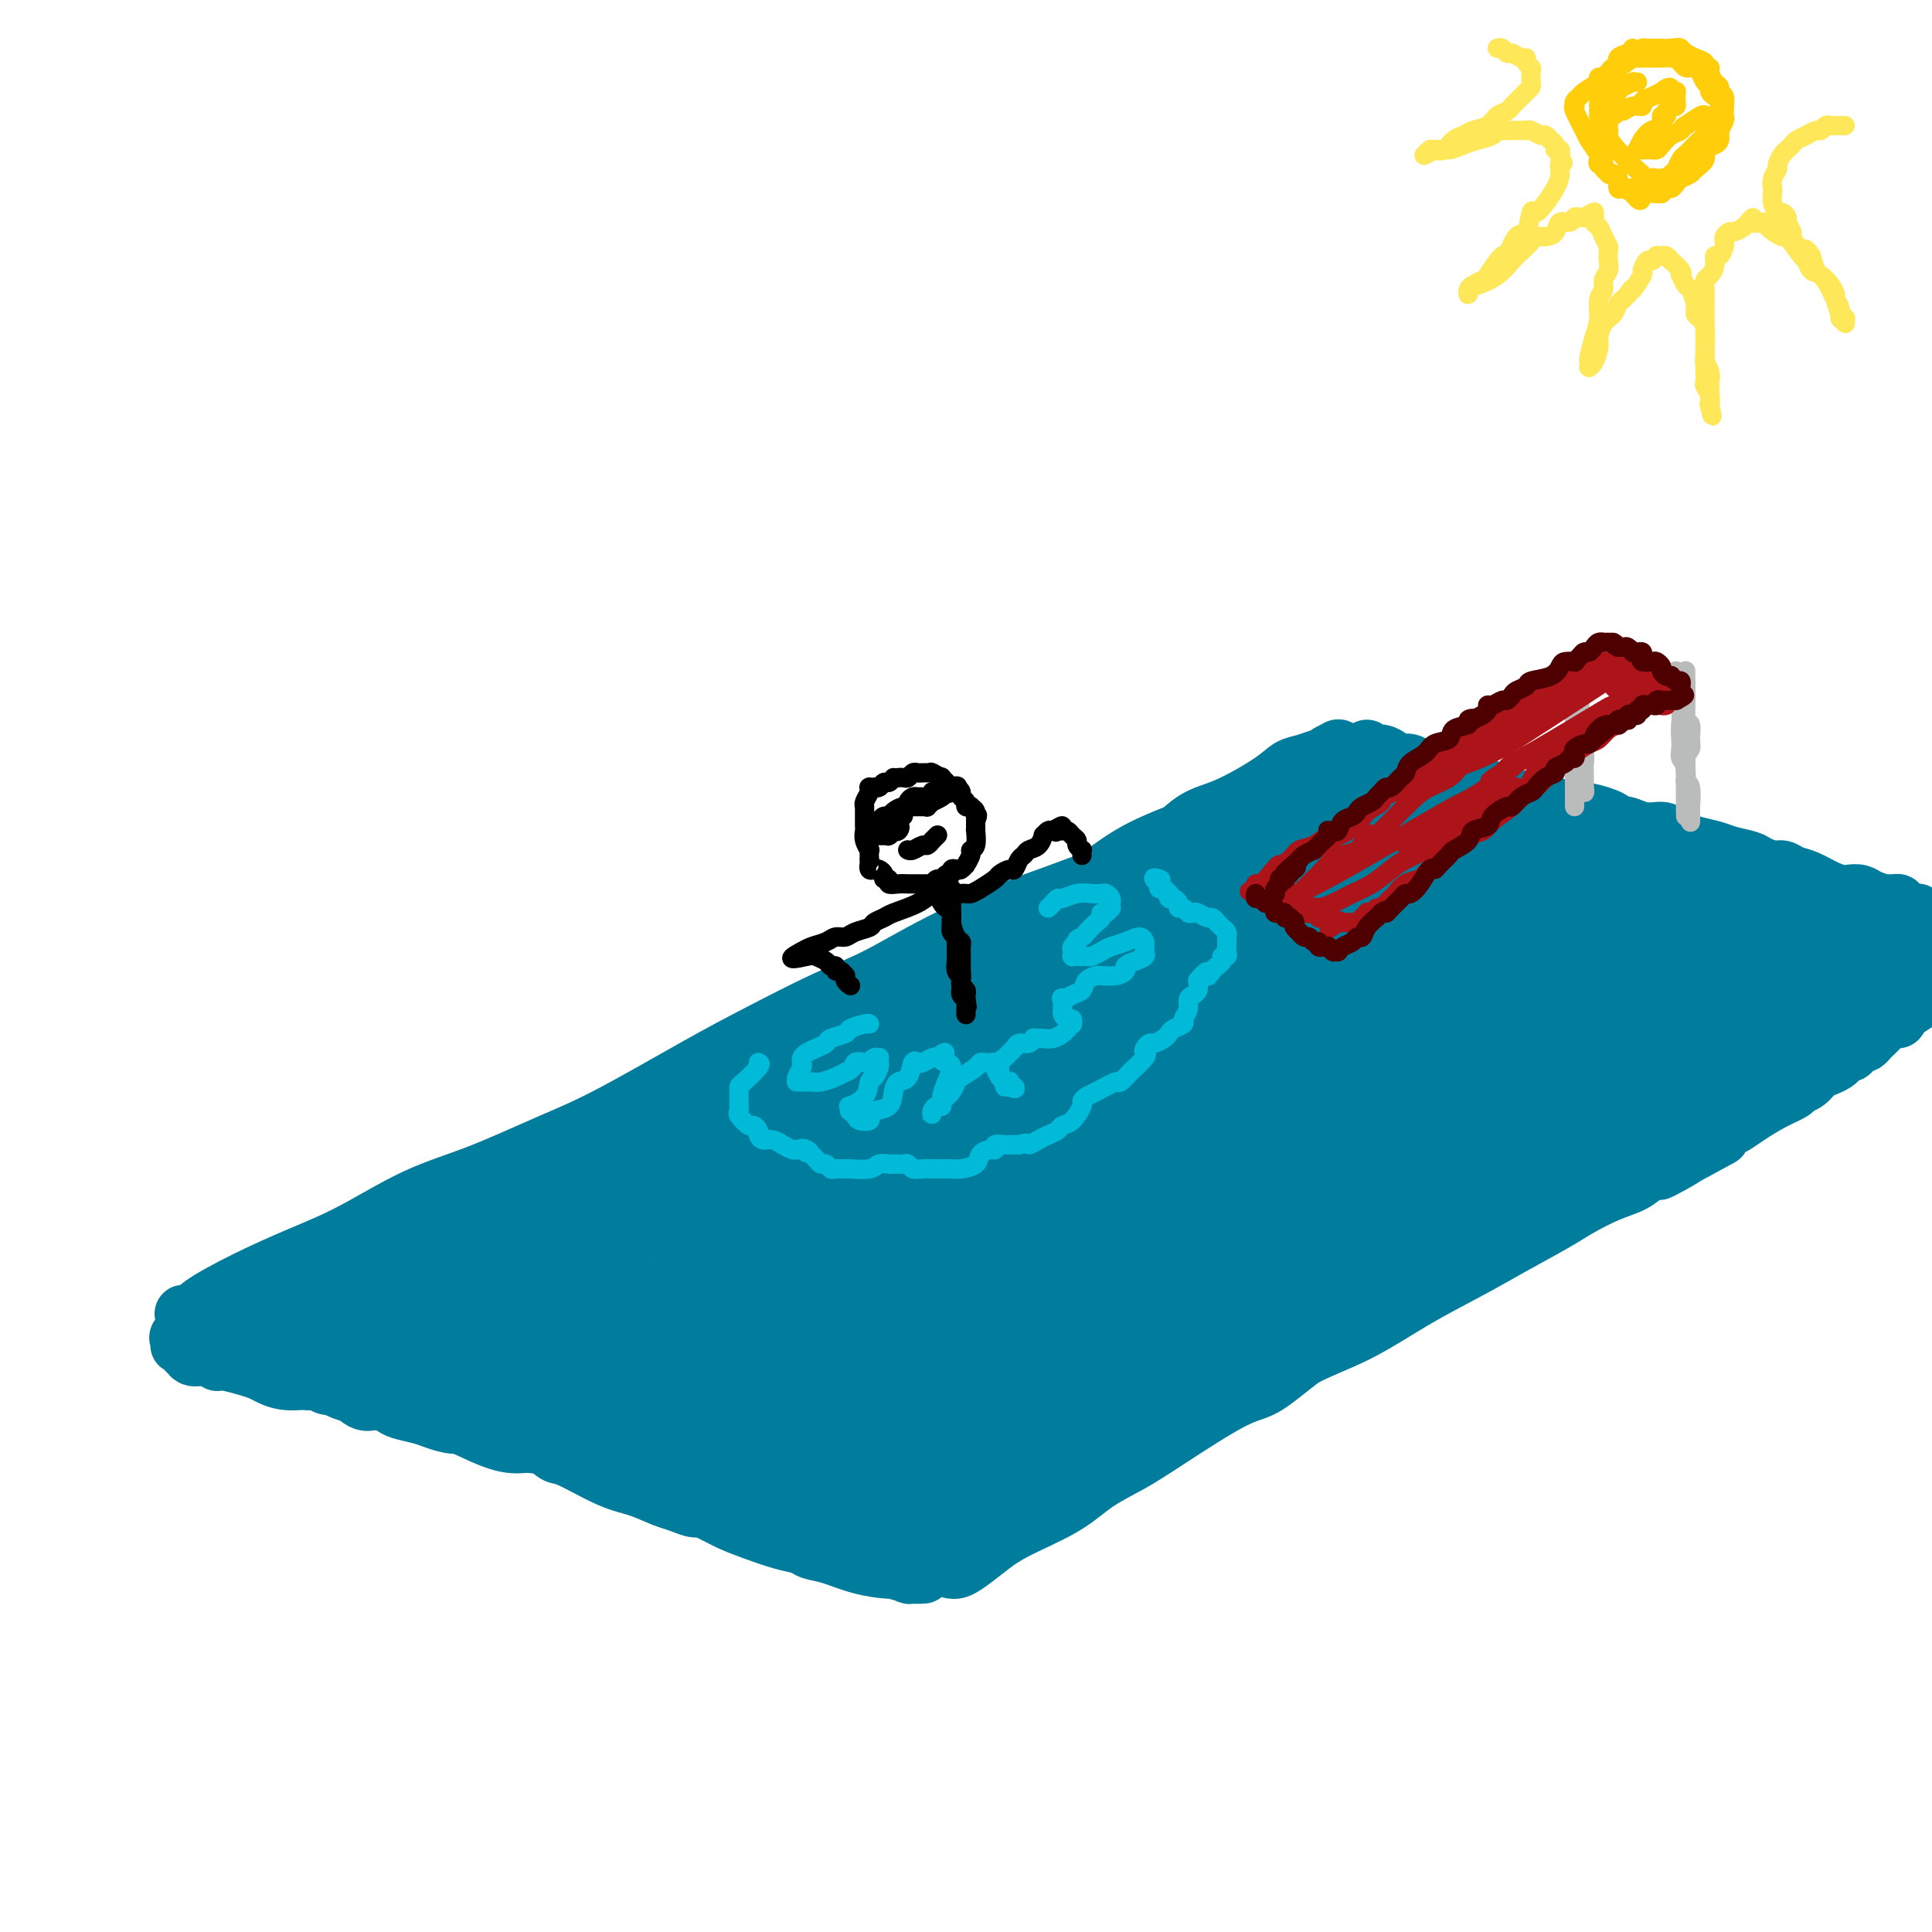 <svg viewBox='0 0 400 400' version='1.1' xmlns='http://www.w3.org/2000/svg' xmlns:xlink='http://www.w3.org/1999/xlink'><g fill='none' stroke='#007C9C' stroke-width='12' stroke-linecap='round' stroke-linejoin='round'><path d='M38,272c0.820,0.108 1.641,0.216 2,0c0.359,-0.216 0.257,-0.756 2,-2c1.743,-1.244 5.330,-3.191 9,-5c3.670,-1.809 7.422,-3.481 11,-5c3.578,-1.519 6.981,-2.887 11,-5c4.019,-2.113 8.654,-4.973 13,-7c4.346,-2.027 8.402,-3.221 13,-5c4.598,-1.779 9.738,-4.142 14,-6c4.262,-1.858 7.645,-3.211 13,-6c5.355,-2.789 12.682,-7.015 18,-10c5.318,-2.985 8.627,-4.730 13,-7c4.373,-2.270 9.811,-5.066 14,-7c4.189,-1.934 7.130,-3.006 11,-5c3.870,-1.994 8.670,-4.910 15,-8c6.330,-3.090 14.192,-6.354 19,-8c4.808,-1.646 6.564,-1.674 9,-3c2.436,-1.326 5.553,-3.950 9,-6c3.447,-2.050 7.223,-3.525 11,-5'/><path d='M245,172c36.170,-17.625 23.096,-11.689 19,-10c-4.096,1.689 0.787,-0.871 3,-2c2.213,-1.129 1.758,-0.827 2,-1c0.242,-0.173 1.183,-0.821 2,-1c0.817,-0.179 1.511,0.110 2,0c0.489,-0.110 0.772,-0.619 1,-1c0.228,-0.381 0.399,-0.635 1,-1c0.601,-0.365 1.630,-0.841 2,-1c0.370,-0.159 0.080,-0.001 0,0c-0.080,0.001 0.050,-0.155 0,0c-0.050,0.155 -0.280,0.623 -1,1c-0.720,0.377 -1.930,0.664 -3,1c-1.070,0.336 -1.999,0.719 -3,1c-1.001,0.281 -2.075,0.458 -3,1c-0.925,0.542 -1.703,1.448 -4,3c-2.297,1.552 -6.113,3.751 -9,5c-2.887,1.249 -4.844,1.549 -7,3c-2.156,1.451 -4.511,4.054 -7,6c-2.489,1.946 -5.110,3.236 -7,4c-1.890,0.764 -3.048,1.003 -6,2c-2.952,0.997 -7.700,2.753 -11,4c-3.300,1.247 -5.154,1.984 -7,3c-1.846,1.016 -3.683,2.310 -5,3c-1.317,0.690 -2.112,0.775 -4,2c-1.888,1.225 -4.868,3.591 -7,5c-2.132,1.409 -3.417,1.862 -5,3c-1.583,1.138 -3.465,2.960 -5,4c-1.535,1.040 -2.724,1.297 -4,2c-1.276,0.703 -2.638,1.851 -4,3'/><path d='M175,211c-5.917,3.584 -3.709,1.545 -3,1c0.709,-0.545 -0.080,0.405 -1,1c-0.920,0.595 -1.973,0.836 -3,1c-1.027,0.164 -2.030,0.250 -4,1c-1.970,0.750 -4.906,2.164 -7,3c-2.094,0.836 -3.347,1.094 -5,2c-1.653,0.906 -3.708,2.459 -5,3c-1.292,0.541 -1.823,0.070 -4,1c-2.177,0.930 -6.000,3.259 -9,5c-3.000,1.741 -5.176,2.893 -7,4c-1.824,1.107 -3.295,2.170 -5,3c-1.705,0.830 -3.643,1.426 -5,2c-1.357,0.574 -2.133,1.126 -4,2c-1.867,0.874 -4.824,2.069 -7,3c-2.176,0.931 -3.570,1.598 -5,2c-1.430,0.402 -2.897,0.538 -4,1c-1.103,0.462 -1.843,1.251 -3,2c-1.157,0.749 -2.733,1.457 -4,2c-1.267,0.543 -2.226,0.919 -3,1c-0.774,0.081 -1.362,-0.133 -2,0c-0.638,0.133 -1.326,0.613 -2,1c-0.674,0.387 -1.333,0.680 -2,1c-0.667,0.320 -1.340,0.665 -2,1c-0.660,0.335 -1.305,0.659 -2,1c-0.695,0.341 -1.439,0.700 -2,1c-0.561,0.300 -0.940,0.542 -2,1c-1.060,0.458 -2.799,1.133 -4,2c-1.201,0.867 -1.862,1.926 -3,3c-1.138,1.074 -2.754,2.164 -4,3c-1.246,0.836 -2.123,1.418 -3,2'/><path d='M59,267c-4.053,2.560 -2.185,1.461 -2,1c0.185,-0.461 -1.313,-0.282 -2,0c-0.687,0.282 -0.562,0.668 -1,1c-0.438,0.332 -1.438,0.611 -2,1c-0.562,0.389 -0.687,0.888 -1,1c-0.313,0.112 -0.815,-0.162 -1,0c-0.185,0.162 -0.053,0.761 0,1c0.053,0.239 0.026,0.120 0,0'/><path d='M45,282c0.473,-0.089 0.946,-0.177 2,0c1.054,0.177 2.690,0.620 4,1c1.310,0.380 2.296,0.697 3,1c0.704,0.303 1.126,0.592 2,1c0.874,0.408 2.200,0.936 4,1c1.800,0.064 4.075,-0.337 6,0c1.925,0.337 3.501,1.413 5,2c1.499,0.587 2.923,0.687 4,1c1.077,0.313 1.809,0.840 3,1c1.191,0.160 2.842,-0.048 4,0c1.158,0.048 1.825,0.353 3,1c1.175,0.647 2.859,1.635 4,2c1.141,0.365 1.738,0.105 4,1c2.262,0.895 6.190,2.944 9,4c2.810,1.056 4.501,1.120 6,1c1.499,-0.120 2.805,-0.422 4,0c1.195,0.422 2.280,1.570 3,2c0.720,0.430 1.074,0.143 3,1c1.926,0.857 5.423,2.859 8,4c2.577,1.141 4.232,1.423 6,2c1.768,0.577 3.648,1.451 5,2c1.352,0.549 2.176,0.775 3,1'/><path d='M140,311c5.105,2.048 3.866,1.168 4,1c0.134,-0.168 1.639,0.374 3,1c1.361,0.626 2.576,1.334 4,2c1.424,0.666 3.058,1.291 5,2c1.942,0.709 4.194,1.503 6,2c1.806,0.497 3.167,0.698 4,1c0.833,0.302 1.139,0.707 2,1c0.861,0.293 2.276,0.475 4,1c1.724,0.525 3.756,1.395 6,2c2.244,0.605 4.700,0.947 6,1c1.300,0.053 1.444,-0.182 2,0c0.556,0.182 1.523,0.781 2,1c0.477,0.219 0.463,0.059 1,0c0.537,-0.059 1.625,-0.018 2,0c0.375,0.018 0.036,0.013 0,0c-0.036,-0.013 0.230,-0.033 0,0c-0.230,0.033 -0.955,0.121 -2,0c-1.045,-0.121 -2.410,-0.451 -4,-1c-1.590,-0.549 -3.405,-1.318 -5,-2c-1.595,-0.682 -2.970,-1.276 -5,-2c-2.030,-0.724 -4.714,-1.576 -6,-2c-1.286,-0.424 -1.174,-0.418 -3,-1c-1.826,-0.582 -5.591,-1.752 -8,-3c-2.409,-1.248 -3.463,-2.575 -5,-3c-1.537,-0.425 -3.556,0.051 -5,0c-1.444,-0.051 -2.312,-0.629 -3,-1c-0.688,-0.371 -1.197,-0.535 -2,-1c-0.803,-0.465 -1.902,-1.233 -3,-2'/><path d='M140,308c-8.560,-2.980 -4.459,-1.431 -4,-1c0.459,0.431 -2.723,-0.257 -5,-1c-2.277,-0.743 -3.650,-1.543 -5,-2c-1.350,-0.457 -2.677,-0.573 -4,-1c-1.323,-0.427 -2.643,-1.166 -4,-2c-1.357,-0.834 -2.750,-1.764 -4,-2c-1.250,-0.236 -2.358,0.221 -4,0c-1.642,-0.221 -3.817,-1.120 -6,-2c-2.183,-0.880 -4.374,-1.742 -6,-2c-1.626,-0.258 -2.686,0.086 -4,0c-1.314,-0.086 -2.883,-0.602 -4,-1c-1.117,-0.398 -1.782,-0.678 -3,-1c-1.218,-0.322 -2.990,-0.686 -4,-1c-1.010,-0.314 -1.257,-0.577 -2,-1c-0.743,-0.423 -1.981,-1.007 -3,-1c-1.019,0.007 -1.818,0.605 -3,0c-1.182,-0.605 -2.747,-2.414 -4,-3c-1.253,-0.586 -2.193,0.050 -3,0c-0.807,-0.050 -1.481,-0.787 -2,-1c-0.519,-0.213 -0.885,0.096 -2,0c-1.115,-0.096 -2.980,-0.599 -4,-1c-1.020,-0.401 -1.193,-0.700 -2,-1c-0.807,-0.300 -2.246,-0.602 -3,-1c-0.754,-0.398 -0.822,-0.891 -1,-1c-0.178,-0.109 -0.467,0.167 -1,0c-0.533,-0.167 -1.309,-0.777 -2,-1c-0.691,-0.223 -1.296,-0.060 -2,0c-0.704,0.060 -1.508,0.016 -2,0c-0.492,-0.016 -0.671,-0.004 -1,0c-0.329,0.004 -0.808,0.001 -1,0c-0.192,-0.001 -0.096,-0.001 0,0'/><path d='M45,281c-14.935,-4.419 -4.773,-1.968 -1,-1c3.773,0.968 1.155,0.451 0,0c-1.155,-0.451 -0.848,-0.838 -1,-1c-0.152,-0.162 -0.762,-0.100 -1,0c-0.238,0.100 -0.105,0.237 0,0c0.105,-0.237 0.182,-0.848 0,-1c-0.182,-0.152 -0.622,0.155 -1,0c-0.378,-0.155 -0.693,-0.774 -1,-1c-0.307,-0.226 -0.604,-0.061 -1,0c-0.396,0.061 -0.891,0.016 -1,0c-0.109,-0.016 0.167,-0.004 0,0c-0.167,0.004 -0.777,0.002 -1,0c-0.223,-0.002 -0.061,-0.002 0,0c0.061,0.002 0.019,0.007 0,0c-0.019,-0.007 -0.016,-0.027 0,0c0.016,0.027 0.046,0.100 0,0c-0.046,-0.100 -0.166,-0.373 0,0c0.166,0.373 0.619,1.392 1,2c0.381,0.608 0.691,0.804 1,1'/><path d='M39,280c0.471,0.691 0.648,0.917 1,1c0.352,0.083 0.879,0.022 1,0c0.121,-0.022 -0.164,-0.006 0,0c0.164,0.006 0.776,0.002 1,0c0.224,-0.002 0.060,-0.000 0,0c-0.060,0.000 -0.016,0.000 0,0c0.016,-0.000 0.005,-0.000 0,0c-0.005,0.000 -0.002,0.000 0,0'/><path d='M197,325c0.287,0.046 0.575,0.093 1,0c0.425,-0.093 0.989,-0.324 2,-1c1.011,-0.676 2.471,-1.797 4,-3c1.529,-1.203 3.128,-2.487 6,-4c2.872,-1.513 7.016,-3.253 10,-5c2.984,-1.747 4.808,-3.500 7,-5c2.192,-1.500 4.750,-2.746 7,-4c2.250,-1.254 4.190,-2.516 8,-5c3.810,-2.484 9.491,-6.189 13,-8c3.509,-1.811 4.846,-1.729 7,-3c2.154,-1.271 5.124,-3.894 8,-6c2.876,-2.106 5.658,-3.695 8,-5c2.342,-1.305 4.246,-2.327 7,-4c2.754,-1.673 6.359,-3.998 9,-6c2.641,-2.002 4.318,-3.680 6,-5c1.682,-1.320 3.371,-2.282 6,-4c2.629,-1.718 6.200,-4.192 10,-7c3.800,-2.808 7.831,-5.948 11,-8c3.169,-2.052 5.477,-3.015 7,-4c1.523,-0.985 2.262,-1.993 3,-3'/><path d='M337,235c12.155,-8.340 5.044,-3.191 5,-3c-0.044,0.191 6.979,-4.578 11,-7c4.021,-2.422 5.041,-2.499 6,-3c0.959,-0.501 1.856,-1.428 3,-2c1.144,-0.572 2.536,-0.791 3,-1c0.464,-0.209 0.002,-0.410 1,-1c0.998,-0.590 3.458,-1.569 5,-2c1.542,-0.431 2.167,-0.316 3,-1c0.833,-0.684 1.873,-2.169 3,-3c1.127,-0.831 2.341,-1.008 3,-1c0.659,0.008 0.763,0.202 1,0c0.237,-0.202 0.608,-0.800 1,-1c0.392,-0.200 0.804,-0.003 1,0c0.196,0.003 0.177,-0.189 0,0c-0.177,0.189 -0.512,0.760 -1,1c-0.488,0.240 -1.128,0.150 -3,1c-1.872,0.850 -4.977,2.641 -7,4c-2.023,1.359 -2.965,2.286 -4,3c-1.035,0.714 -2.165,1.214 -4,2c-1.835,0.786 -4.377,1.859 -6,3c-1.623,1.141 -2.329,2.350 -5,4c-2.671,1.650 -7.309,3.740 -10,5c-2.691,1.260 -3.437,1.689 -5,3c-1.563,1.311 -3.944,3.503 -6,5c-2.056,1.497 -3.788,2.298 -7,4c-3.212,1.702 -7.903,4.304 -11,6c-3.097,1.696 -4.599,2.484 -6,3c-1.401,0.516 -2.700,0.758 -4,1'/><path d='M304,255c-12.920,7.582 -5.719,4.038 -4,3c1.719,-1.038 -2.045,0.429 -4,2c-1.955,1.571 -2.100,3.245 -3,4c-0.900,0.755 -2.553,0.592 -4,1c-1.447,0.408 -2.686,1.387 -3,2c-0.314,0.613 0.298,0.859 0,1c-0.298,0.141 -1.506,0.178 -3,1c-1.494,0.822 -3.273,2.429 -5,4c-1.727,1.571 -3.402,3.106 -5,4c-1.598,0.894 -3.118,1.146 -5,2c-1.882,0.854 -4.125,2.311 -7,4c-2.875,1.689 -6.381,3.612 -9,5c-2.619,1.388 -4.350,2.242 -6,3c-1.650,0.758 -3.218,1.422 -4,2c-0.782,0.578 -0.777,1.072 -2,2c-1.223,0.928 -3.673,2.290 -5,3c-1.327,0.710 -1.529,0.768 -2,1c-0.471,0.232 -1.211,0.640 -2,1c-0.789,0.360 -1.629,0.673 -2,1c-0.371,0.327 -0.275,0.667 -1,1c-0.725,0.333 -2.273,0.658 -3,1c-0.727,0.342 -0.634,0.702 -1,1c-0.366,0.298 -1.190,0.536 -2,1c-0.810,0.464 -1.606,1.155 -3,2c-1.394,0.845 -3.385,1.844 -5,3c-1.615,1.156 -2.853,2.470 -4,3c-1.147,0.530 -2.204,0.276 -3,1c-0.796,0.724 -1.330,2.426 -2,3c-0.670,0.574 -1.477,0.021 -2,0c-0.523,-0.021 -0.761,0.489 -1,1'/><path d='M202,318c-15.964,9.928 -4.874,3.248 -1,1c3.874,-2.248 0.532,-0.064 -1,1c-1.532,1.064 -1.253,1.007 -1,1c0.253,-0.007 0.479,0.036 0,0c-0.479,-0.036 -1.662,-0.152 -2,0c-0.338,0.152 0.168,0.572 0,1c-0.168,0.428 -1.010,0.863 -1,1c0.010,0.137 0.871,-0.024 1,0c0.129,0.024 -0.475,0.234 0,0c0.475,-0.234 2.029,-0.911 4,-2c1.971,-1.089 4.361,-2.589 7,-4c2.639,-1.411 5.529,-2.731 9,-5c3.471,-2.269 7.522,-5.485 11,-8c3.478,-2.515 6.382,-4.329 8,-5c1.618,-0.671 1.951,-0.197 4,-1c2.049,-0.803 5.816,-2.881 11,-6c5.184,-3.119 11.786,-7.277 17,-10c5.214,-2.723 9.042,-4.010 13,-6c3.958,-1.990 8.048,-4.682 12,-7c3.952,-2.318 7.767,-4.263 11,-6c3.233,-1.737 5.884,-3.266 9,-5c3.116,-1.734 6.696,-3.673 9,-5c2.304,-1.327 3.330,-2.044 5,-3c1.670,-0.956 3.984,-2.153 6,-3c2.016,-0.847 3.735,-1.343 5,-2c1.265,-0.657 2.076,-1.473 3,-2c0.924,-0.527 1.962,-0.763 3,-1'/><path d='M344,242c23.132,-12.434 7.462,-4.018 2,-1c-5.462,3.018 -0.716,0.638 2,-1c2.716,-1.638 3.400,-2.535 4,-3c0.600,-0.465 1.114,-0.498 2,-1c0.886,-0.502 2.143,-1.472 3,-2c0.857,-0.528 1.314,-0.614 2,-1c0.686,-0.386 1.601,-1.072 3,-2c1.399,-0.928 3.281,-2.098 5,-3c1.719,-0.902 3.275,-1.537 4,-2c0.725,-0.463 0.618,-0.754 1,-1c0.382,-0.246 1.254,-0.447 2,-1c0.746,-0.553 1.366,-1.459 2,-2c0.634,-0.541 1.283,-0.718 2,-1c0.717,-0.282 1.502,-0.668 2,-1c0.498,-0.332 0.708,-0.610 1,-1c0.292,-0.390 0.666,-0.893 1,-1c0.334,-0.107 0.628,0.181 1,0c0.372,-0.181 0.821,-0.832 1,-1c0.179,-0.168 0.090,0.148 0,0c-0.090,-0.148 -0.179,-0.761 0,-1c0.179,-0.239 0.626,-0.106 1,0c0.374,0.106 0.677,0.183 1,0c0.323,-0.183 0.668,-0.628 1,-1c0.332,-0.372 0.653,-0.673 1,-1c0.347,-0.327 0.720,-0.680 1,-1c0.280,-0.320 0.467,-0.608 1,-1c0.533,-0.392 1.411,-0.890 2,-1c0.589,-0.110 0.890,0.166 1,0c0.110,-0.166 0.030,-0.776 0,-1c-0.030,-0.224 -0.008,-0.064 0,0c0.008,0.064 0.004,0.032 0,0'/><path d='M393,210c7.567,-4.902 1.983,-1.156 0,0c-1.983,1.156 -0.365,-0.278 0,-1c0.365,-0.722 -0.521,-0.734 -1,-1c-0.479,-0.266 -0.549,-0.788 -1,-1c-0.451,-0.212 -1.283,-0.113 -2,0c-0.717,0.113 -1.319,0.242 -2,0c-0.681,-0.242 -1.439,-0.853 -2,-1c-0.561,-0.147 -0.924,0.171 -1,0c-0.076,-0.171 0.134,-0.830 0,-1c-0.134,-0.170 -0.613,0.148 -1,0c-0.387,-0.148 -0.681,-0.761 -1,-1c-0.319,-0.239 -0.663,-0.102 -1,0c-0.337,0.102 -0.667,0.171 -1,0c-0.333,-0.171 -0.667,-0.582 -1,-1c-0.333,-0.418 -0.664,-0.844 -1,-1c-0.336,-0.156 -0.679,-0.042 -1,0c-0.321,0.042 -0.622,0.011 -1,0c-0.378,-0.011 -0.832,-0.003 -1,0c-0.168,0.003 -0.048,0.001 0,0c0.048,-0.001 0.024,-0.000 0,0'/><path d='M283,155c0.243,0.444 0.487,0.888 1,1c0.513,0.112 1.296,-0.107 2,0c0.704,0.107 1.329,0.540 2,1c0.671,0.460 1.389,0.946 2,1c0.611,0.054 1.117,-0.322 2,0c0.883,0.322 2.144,1.344 3,2c0.856,0.656 1.306,0.945 2,1c0.694,0.055 1.631,-0.126 2,0c0.369,0.126 0.171,0.559 1,1c0.829,0.441 2.686,0.891 4,1c1.314,0.109 2.084,-0.125 3,0c0.916,0.125 1.977,0.607 3,1c1.023,0.393 2.006,0.698 3,1c0.994,0.302 1.997,0.602 3,1c1.003,0.398 2.005,0.894 3,1c0.995,0.106 1.982,-0.179 3,0c1.018,0.179 2.066,0.821 3,1c0.934,0.179 1.756,-0.107 3,0c1.244,0.107 2.912,0.606 4,1c1.088,0.394 1.597,0.684 2,1c0.403,0.316 0.702,0.658 1,1'/><path d='M335,171c8.373,2.411 3.307,0.439 2,0c-1.307,-0.439 1.146,0.656 3,1c1.854,0.344 3.109,-0.063 4,0c0.891,0.063 1.420,0.594 2,1c0.580,0.406 1.213,0.686 2,1c0.787,0.314 1.729,0.661 3,1c1.271,0.339 2.872,0.669 4,1c1.128,0.331 1.783,0.662 3,1c1.217,0.338 2.997,0.682 4,1c1.003,0.318 1.229,0.609 2,1c0.771,0.391 2.086,0.882 3,1c0.914,0.118 1.428,-0.136 2,0c0.572,0.136 1.203,0.664 2,1c0.797,0.336 1.761,0.482 3,1c1.239,0.518 2.753,1.410 4,2c1.247,0.590 2.225,0.880 3,1c0.775,0.120 1.345,0.071 2,0c0.655,-0.071 1.393,-0.162 2,0c0.607,0.162 1.081,0.579 2,1c0.919,0.421 2.283,0.848 3,1c0.717,0.152 0.787,0.030 1,0c0.213,-0.030 0.567,0.030 1,0c0.433,-0.030 0.943,-0.152 1,0c0.057,0.152 -0.338,0.577 0,1c0.338,0.423 1.411,0.845 2,1c0.589,0.155 0.694,0.044 1,0c0.306,-0.044 0.814,-0.022 1,0c0.186,0.022 0.050,0.044 0,0c-0.050,-0.044 -0.014,-0.156 0,0c0.014,0.156 0.007,0.578 0,1'/><path d='M397,190c9.833,3.179 3.417,1.625 1,1c-2.417,-0.625 -0.833,-0.321 0,0c0.833,0.321 0.917,0.661 1,1'/><path d='M397,200c0.406,-0.202 0.812,-0.404 0,0c-0.812,0.404 -2.844,1.415 -4,2c-1.156,0.585 -1.438,0.745 -2,1c-0.562,0.255 -1.405,0.605 -2,1c-0.595,0.395 -0.941,0.836 -1,1c-0.059,0.164 0.171,0.052 0,0c-0.171,-0.052 -0.743,-0.044 -1,0c-0.257,0.044 -0.199,0.123 0,0c0.199,-0.123 0.540,-0.449 1,-1c0.460,-0.551 1.038,-1.328 2,-2c0.962,-0.672 2.308,-1.237 3,-2c0.692,-0.763 0.732,-1.722 1,-2c0.268,-0.278 0.766,0.125 1,0c0.234,-0.125 0.206,-0.777 0,-1c-0.206,-0.223 -0.591,-0.018 -1,0c-0.409,0.018 -0.844,-0.153 -1,0c-0.156,0.153 -0.033,0.629 -1,1c-0.967,0.371 -3.026,0.636 -4,1c-0.974,0.364 -0.865,0.825 -1,1c-0.135,0.175 -0.516,0.062 -1,0c-0.484,-0.062 -1.072,-0.073 -1,0c0.072,0.073 0.804,0.230 1,0c0.196,-0.230 -0.143,-0.846 0,-1c0.143,-0.154 0.768,0.155 1,0c0.232,-0.155 0.073,-0.773 0,-1c-0.073,-0.227 -0.058,-0.061 0,0c0.058,0.061 0.159,0.017 0,0c-0.159,-0.017 -0.580,-0.009 -1,0'/><path d='M386,198c-1.558,-0.404 -0.954,-1.414 -1,-2c-0.046,-0.586 -0.743,-0.749 -1,-1c-0.257,-0.251 -0.073,-0.592 0,-1c0.073,-0.408 0.034,-0.884 0,-1c-0.034,-0.116 -0.063,0.128 0,0c0.063,-0.128 0.219,-0.627 0,-1c-0.219,-0.373 -0.812,-0.621 -1,-1c-0.188,-0.379 0.030,-0.890 0,-1c-0.030,-0.110 -0.307,0.181 -1,0c-0.693,-0.181 -1.803,-0.833 -2,-1c-0.197,-0.167 0.518,0.153 0,0c-0.518,-0.153 -2.270,-0.777 -3,-1c-0.730,-0.223 -0.439,-0.045 -1,0c-0.561,0.045 -1.975,-0.045 -3,0c-1.025,0.045 -1.663,0.223 -2,0c-0.337,-0.223 -0.374,-0.848 -1,-1c-0.626,-0.152 -1.842,0.169 -3,0c-1.158,-0.169 -2.257,-0.829 -3,-1c-0.743,-0.171 -1.128,0.148 -2,0c-0.872,-0.148 -2.230,-0.762 -3,-1c-0.770,-0.238 -0.951,-0.102 -2,0c-1.049,0.102 -2.967,0.168 -4,0c-1.033,-0.168 -1.183,-0.570 -2,-1c-0.817,-0.430 -2.302,-0.888 -3,-1c-0.698,-0.112 -0.611,0.124 -1,0c-0.389,-0.124 -1.254,-0.606 -2,-1c-0.746,-0.394 -1.371,-0.699 -2,-1c-0.629,-0.301 -1.261,-0.596 -2,-1c-0.739,-0.404 -1.583,-0.916 -2,-1c-0.417,-0.084 -0.405,0.262 -1,0c-0.595,-0.262 -1.798,-1.131 -3,-2'/><path d='M335,177c-2.891,-1.497 -1.120,-1.241 -1,-1c0.120,0.241 -1.411,0.467 -3,0c-1.589,-0.467 -3.235,-1.626 -4,-2c-0.765,-0.374 -0.648,0.037 -1,0c-0.352,-0.037 -1.172,-0.521 -2,-1c-0.828,-0.479 -1.662,-0.954 -2,-1c-0.338,-0.046 -0.178,0.338 -1,0c-0.822,-0.338 -2.624,-1.397 -4,-2c-1.376,-0.603 -2.325,-0.749 -3,-1c-0.675,-0.251 -1.076,-0.606 -2,-1c-0.924,-0.394 -2.370,-0.828 -4,-1c-1.630,-0.172 -3.443,-0.084 -4,0c-0.557,0.084 0.142,0.163 0,0c-0.142,-0.163 -1.126,-0.569 -2,-1c-0.874,-0.431 -1.639,-0.886 -2,-1c-0.361,-0.114 -0.318,0.114 -1,0c-0.682,-0.114 -2.088,-0.570 -3,-1c-0.912,-0.430 -1.329,-0.833 -2,-1c-0.671,-0.167 -1.594,-0.097 -2,0c-0.406,0.097 -0.293,0.222 -1,0c-0.707,-0.222 -2.235,-0.792 -3,-1c-0.765,-0.208 -0.769,-0.056 -1,0c-0.231,0.056 -0.689,0.015 -1,0c-0.311,-0.015 -0.476,-0.004 -1,0c-0.524,0.004 -1.407,0.001 -2,0c-0.593,-0.001 -0.895,-0.000 -1,0c-0.105,0.000 -0.014,0.000 0,0c0.014,-0.000 -0.048,-0.000 0,0c0.048,0.000 0.205,0.000 0,0c-0.205,-0.000 -0.773,-0.000 -1,0c-0.227,0.000 -0.114,0.000 0,0'/><path d='M281,162c-8.551,-2.381 -2.928,-0.832 -1,0c1.928,0.832 0.162,0.947 -1,1c-1.162,0.053 -1.720,0.042 -2,0c-0.280,-0.042 -0.281,-0.117 0,0c0.281,0.117 0.843,0.427 0,1c-0.843,0.573 -3.090,1.410 -4,2c-0.910,0.590 -0.482,0.932 -1,1c-0.518,0.068 -1.981,-0.139 -3,0c-1.019,0.139 -1.593,0.625 -2,1c-0.407,0.375 -0.648,0.639 -1,1c-0.352,0.361 -0.815,0.817 -1,1c-0.185,0.183 -0.093,0.091 0,0'/></g>
<g fill='none' stroke='#007C9C' stroke-width='28' stroke-linecap='round' stroke-linejoin='round'><path d='M67,271c0.277,-0.121 0.553,-0.243 1,0c0.447,0.243 1.064,0.850 2,1c0.936,0.150 2.190,-0.156 3,0c0.810,0.156 1.177,0.776 2,1c0.823,0.224 2.101,0.052 3,0c0.899,-0.052 1.420,0.014 2,0c0.580,-0.014 1.219,-0.109 2,0c0.781,0.109 1.704,0.421 3,1c1.296,0.579 2.965,1.426 4,2c1.035,0.574 1.434,0.875 2,1c0.566,0.125 1.297,0.075 2,0c0.703,-0.075 1.377,-0.174 2,0c0.623,0.174 1.196,0.620 2,1c0.804,0.380 1.841,0.693 3,1c1.159,0.307 2.442,0.607 3,1c0.558,0.393 0.393,0.879 1,1c0.607,0.121 1.988,-0.122 3,0c1.012,0.122 1.657,0.610 2,1c0.343,0.390 0.384,0.683 1,1c0.616,0.317 1.808,0.659 3,1'/><path d='M113,284c7.202,2.189 2.208,1.160 1,1c-1.208,-0.160 1.370,0.548 3,1c1.630,0.452 2.313,0.647 3,1c0.687,0.353 1.377,0.864 2,1c0.623,0.136 1.178,-0.104 2,0c0.822,0.104 1.910,0.553 3,1c1.090,0.447 2.183,0.893 3,1c0.817,0.107 1.358,-0.126 2,0c0.642,0.126 1.383,0.612 2,1c0.617,0.388 1.108,0.679 2,1c0.892,0.321 2.185,0.674 3,1c0.815,0.326 1.153,0.627 2,1c0.847,0.373 2.205,0.817 3,1c0.795,0.183 1.028,0.104 2,0c0.972,-0.104 2.683,-0.234 4,0c1.317,0.234 2.241,0.832 3,1c0.759,0.168 1.354,-0.095 2,0c0.646,0.095 1.343,0.547 2,1c0.657,0.453 1.274,0.905 2,1c0.726,0.095 1.560,-0.168 2,0c0.440,0.168 0.484,0.766 1,1c0.516,0.234 1.504,0.104 2,0c0.496,-0.104 0.502,-0.182 1,0c0.498,0.182 1.489,0.625 2,1c0.511,0.375 0.541,0.682 1,1c0.459,0.318 1.345,0.649 2,1c0.655,0.351 1.079,0.724 2,1c0.921,0.276 2.340,0.455 3,1c0.660,0.545 0.562,1.454 1,2c0.438,0.546 1.411,0.727 2,1c0.589,0.273 0.795,0.636 1,1'/><path d='M179,308c1.931,1.193 0.758,0.176 1,0c0.242,-0.176 1.899,0.490 3,1c1.101,0.510 1.647,0.865 2,1c0.353,0.135 0.513,0.051 1,0c0.487,-0.051 1.300,-0.070 2,0c0.700,0.070 1.287,0.227 2,0c0.713,-0.227 1.552,-0.838 2,-1c0.448,-0.162 0.504,0.126 1,0c0.496,-0.126 1.432,-0.664 2,-1c0.568,-0.336 0.770,-0.470 1,-1c0.230,-0.530 0.490,-1.458 1,-2c0.510,-0.542 1.271,-0.700 2,-1c0.729,-0.300 1.426,-0.741 2,-1c0.574,-0.259 1.026,-0.334 2,-1c0.974,-0.666 2.470,-1.922 4,-3c1.530,-1.078 3.094,-1.980 5,-3c1.906,-1.020 4.156,-2.160 6,-3c1.844,-0.840 3.283,-1.380 6,-3c2.717,-1.620 6.712,-4.320 9,-6c2.288,-1.680 2.869,-2.341 4,-3c1.131,-0.659 2.811,-1.317 4,-2c1.189,-0.683 1.886,-1.391 3,-2c1.114,-0.609 2.646,-1.120 5,-2c2.354,-0.880 5.530,-2.129 8,-3c2.470,-0.871 4.235,-1.364 6,-2c1.765,-0.636 3.531,-1.416 5,-2c1.469,-0.584 2.639,-0.971 5,-2c2.361,-1.029 5.911,-2.698 8,-4c2.089,-1.302 2.716,-2.235 4,-3c1.284,-0.765 3.224,-1.361 5,-2c1.776,-0.639 3.388,-1.319 5,-2'/><path d='M295,255c9.279,-4.231 6.976,-3.807 7,-4c0.024,-0.193 2.374,-1.002 4,-2c1.626,-0.998 2.528,-2.185 4,-3c1.472,-0.815 3.515,-1.259 5,-2c1.485,-0.741 2.413,-1.779 4,-3c1.587,-1.221 3.835,-2.623 5,-3c1.165,-0.377 1.249,0.272 2,0c0.751,-0.272 2.168,-1.466 3,-2c0.832,-0.534 1.077,-0.407 2,-1c0.923,-0.593 2.523,-1.907 4,-3c1.477,-1.093 2.830,-1.966 4,-3c1.170,-1.034 2.158,-2.228 3,-3c0.842,-0.772 1.538,-1.123 3,-2c1.462,-0.877 3.689,-2.280 5,-3c1.311,-0.720 1.706,-0.755 2,-1c0.294,-0.245 0.488,-0.699 1,-1c0.512,-0.301 1.342,-0.448 2,-1c0.658,-0.552 1.145,-1.510 2,-2c0.855,-0.490 2.079,-0.512 3,-1c0.921,-0.488 1.538,-1.440 2,-2c0.462,-0.560 0.768,-0.727 1,-1c0.232,-0.273 0.391,-0.651 1,-1c0.609,-0.349 1.670,-0.668 2,-1c0.330,-0.332 -0.069,-0.677 0,-1c0.069,-0.323 0.607,-0.622 1,-1c0.393,-0.378 0.641,-0.833 1,-1c0.359,-0.167 0.827,-0.045 1,0c0.173,0.045 0.049,0.013 0,0c-0.049,-0.013 -0.025,-0.006 0,0'/><path d='M369,207c6.238,-4.661 1.833,-1.812 0,-1c-1.833,0.812 -1.094,-0.411 -1,-1c0.094,-0.589 -0.456,-0.544 -1,-1c-0.544,-0.456 -1.083,-1.415 -2,-2c-0.917,-0.585 -2.213,-0.797 -3,-1c-0.787,-0.203 -1.064,-0.398 -2,-1c-0.936,-0.602 -2.530,-1.610 -4,-2c-1.470,-0.390 -2.816,-0.160 -4,0c-1.184,0.160 -2.207,0.250 -3,0c-0.793,-0.250 -1.355,-0.841 -2,-1c-0.645,-0.159 -1.374,0.115 -2,0c-0.626,-0.115 -1.149,-0.618 -3,-1c-1.851,-0.382 -5.031,-0.642 -7,-1c-1.969,-0.358 -2.726,-0.813 -4,-1c-1.274,-0.187 -3.067,-0.106 -4,0c-0.933,0.106 -1.008,0.235 -2,0c-0.992,-0.235 -2.900,-0.836 -4,-1c-1.100,-0.164 -1.393,0.110 -2,0c-0.607,-0.110 -1.527,-0.602 -2,-1c-0.473,-0.398 -0.498,-0.702 -1,-1c-0.502,-0.298 -1.480,-0.590 -2,-1c-0.520,-0.410 -0.580,-0.937 -1,-1c-0.420,-0.063 -1.198,0.338 -2,0c-0.802,-0.338 -1.629,-1.414 -2,-2c-0.371,-0.586 -0.288,-0.682 -1,-1c-0.712,-0.318 -2.221,-0.859 -3,-1c-0.779,-0.141 -0.827,0.117 -1,0c-0.173,-0.117 -0.469,-0.609 -1,-1c-0.531,-0.391 -1.297,-0.682 -2,-1c-0.703,-0.318 -1.344,-0.662 -2,-1c-0.656,-0.338 -1.328,-0.669 -2,-1'/><path d='M297,181c-3.529,-1.940 -2.353,-1.290 -2,-1c0.353,0.290 -0.119,0.222 -1,0c-0.881,-0.222 -2.173,-0.596 -3,-1c-0.827,-0.404 -1.190,-0.838 -2,-1c-0.810,-0.162 -2.065,-0.054 -3,0c-0.935,0.054 -1.548,0.053 -2,0c-0.452,-0.053 -0.743,-0.159 -2,0c-1.257,0.159 -3.481,0.581 -5,1c-1.519,0.419 -2.333,0.833 -3,1c-0.667,0.167 -1.187,0.087 -2,0c-0.813,-0.087 -1.919,-0.182 -3,0c-1.081,0.182 -2.138,0.640 -3,1c-0.862,0.360 -1.530,0.621 -2,1c-0.470,0.379 -0.744,0.878 -1,1c-0.256,0.122 -0.496,-0.131 -1,0c-0.504,0.131 -1.271,0.646 -2,1c-0.729,0.354 -1.419,0.546 -2,1c-0.581,0.454 -1.052,1.171 -2,2c-0.948,0.829 -2.373,1.772 -3,2c-0.627,0.228 -0.457,-0.257 -3,1c-2.543,1.257 -7.801,4.257 -11,6c-3.199,1.743 -4.339,2.230 -6,3c-1.661,0.770 -3.842,1.824 -6,3c-2.158,1.176 -4.293,2.475 -8,4c-3.707,1.525 -8.986,3.277 -13,5c-4.014,1.723 -6.762,3.416 -9,5c-2.238,1.584 -3.964,3.057 -6,4c-2.036,0.943 -4.381,1.356 -6,2c-1.619,0.644 -2.513,1.520 -4,2c-1.487,0.480 -3.568,0.566 -5,1c-1.432,0.434 -2.216,1.217 -3,2'/><path d='M173,227c-14.958,7.617 -5.852,3.659 -3,2c2.852,-1.659 -0.548,-1.018 -3,0c-2.452,1.018 -3.955,2.413 -5,3c-1.045,0.587 -1.632,0.367 -3,1c-1.368,0.633 -3.516,2.120 -5,3c-1.484,0.880 -2.303,1.153 -4,2c-1.697,0.847 -4.273,2.267 -6,3c-1.727,0.733 -2.606,0.777 -3,1c-0.394,0.223 -0.303,0.623 -1,1c-0.697,0.377 -2.183,0.730 -3,1c-0.817,0.270 -0.965,0.458 -2,1c-1.035,0.542 -2.956,1.437 -4,2c-1.044,0.563 -1.211,0.795 -2,1c-0.789,0.205 -2.198,0.384 -3,1c-0.802,0.616 -0.995,1.670 -2,2c-1.005,0.330 -2.821,-0.065 -4,0c-1.179,0.065 -1.719,0.591 -2,1c-0.281,0.409 -0.303,0.701 -1,1c-0.697,0.299 -2.071,0.606 -3,1c-0.929,0.394 -1.414,0.875 -2,1c-0.586,0.125 -1.273,-0.107 -2,0c-0.727,0.107 -1.492,0.554 -2,1c-0.508,0.446 -0.757,0.890 -1,1c-0.243,0.110 -0.480,-0.115 -1,0c-0.520,0.115 -1.324,0.571 -2,1c-0.676,0.429 -1.224,0.833 -2,1c-0.776,0.167 -1.780,0.097 -2,0c-0.220,-0.097 0.343,-0.222 0,0c-0.343,0.222 -1.592,0.791 -2,1c-0.408,0.209 0.026,0.060 0,0c-0.026,-0.060 -0.513,-0.030 -1,0'/><path d='M97,260c-11.923,5.268 -3.730,1.937 -1,1c2.730,-0.937 -0.003,0.518 -1,1c-0.997,0.482 -0.257,-0.011 0,0c0.257,0.011 0.031,0.524 0,1c-0.031,0.476 0.132,0.915 0,1c-0.132,0.085 -0.561,-0.185 0,0c0.561,0.185 2.112,0.824 3,1c0.888,0.176 1.114,-0.112 2,0c0.886,0.112 2.431,0.624 3,1c0.569,0.376 0.161,0.615 1,1c0.839,0.385 2.925,0.916 4,1c1.075,0.084 1.141,-0.280 2,0c0.859,0.280 2.512,1.203 3,2c0.488,0.797 -0.189,1.467 1,2c1.189,0.533 4.244,0.929 6,1c1.756,0.071 2.213,-0.185 3,0c0.787,0.185 1.904,0.809 3,1c1.096,0.191 2.172,-0.051 3,0c0.828,0.051 1.409,0.396 3,1c1.591,0.604 4.192,1.468 6,2c1.808,0.532 2.822,0.731 4,1c1.178,0.269 2.519,0.607 4,1c1.481,0.393 3.101,0.840 5,2c1.899,1.160 4.078,3.033 6,4c1.922,0.967 3.588,1.030 5,1c1.412,-0.030 2.569,-0.152 3,0c0.431,0.152 0.135,0.577 1,1c0.865,0.423 2.892,0.845 4,1c1.108,0.155 1.298,0.042 2,0c0.702,-0.042 1.915,-0.012 3,0c1.085,0.012 2.043,0.006 3,0'/><path d='M178,288c10.065,2.164 6.227,0.075 6,-1c-0.227,-1.075 3.155,-1.135 6,-2c2.845,-0.865 5.152,-2.533 8,-4c2.848,-1.467 6.236,-2.731 10,-4c3.764,-1.269 7.904,-2.541 12,-4c4.096,-1.459 8.149,-3.104 11,-4c2.851,-0.896 4.501,-1.044 7,-2c2.499,-0.956 5.848,-2.720 9,-4c3.152,-1.280 6.107,-2.076 10,-4c3.893,-1.924 8.726,-4.975 12,-7c3.274,-2.025 4.991,-3.024 7,-4c2.009,-0.976 4.311,-1.928 6,-3c1.689,-1.072 2.765,-2.265 4,-3c1.235,-0.735 2.628,-1.012 5,-2c2.372,-0.988 5.724,-2.687 8,-4c2.276,-1.313 3.477,-2.238 5,-3c1.523,-0.762 3.370,-1.359 5,-2c1.630,-0.641 3.044,-1.326 6,-3c2.956,-1.674 7.453,-4.339 10,-6c2.547,-1.661 3.145,-2.319 4,-3c0.855,-0.681 1.966,-1.386 3,-2c1.034,-0.614 1.990,-1.138 3,-2c1.010,-0.862 2.075,-2.063 3,-3c0.925,-0.937 1.710,-1.611 2,-2c0.290,-0.389 0.085,-0.492 0,-1c-0.085,-0.508 -0.050,-1.421 0,-2c0.050,-0.579 0.117,-0.825 0,-1c-0.117,-0.175 -0.416,-0.278 -1,-1c-0.584,-0.722 -1.453,-2.063 -4,-3c-2.547,-0.937 -6.774,-1.468 -11,-2'/><path d='M324,200c-2.973,-0.406 -4.906,-0.422 -8,0c-3.094,0.422 -7.350,1.283 -11,2c-3.650,0.717 -6.693,1.291 -10,2c-3.307,0.709 -6.877,1.552 -13,3c-6.123,1.448 -14.801,3.500 -20,5c-5.199,1.500 -6.921,2.448 -10,4c-3.079,1.552 -7.514,3.707 -12,6c-4.486,2.293 -9.023,4.725 -14,7c-4.977,2.275 -10.393,4.395 -14,6c-3.607,1.605 -5.404,2.695 -8,4c-2.596,1.305 -5.990,2.826 -9,4c-3.010,1.174 -5.637,2.002 -8,3c-2.363,0.998 -4.461,2.166 -7,3c-2.539,0.834 -5.517,1.333 -7,2c-1.483,0.667 -1.470,1.503 -2,2c-0.530,0.497 -1.604,0.654 -3,1c-1.396,0.346 -3.114,0.881 -5,1c-1.886,0.119 -3.942,-0.178 -5,0c-1.058,0.178 -1.120,0.832 -2,1c-0.880,0.168 -2.579,-0.151 -3,0c-0.421,0.151 0.437,0.772 0,1c-0.437,0.228 -2.170,0.062 -3,0c-0.830,-0.062 -0.757,-0.019 -1,0c-0.243,0.019 -0.803,0.013 -1,0c-0.197,-0.013 -0.032,-0.034 0,0c0.032,0.034 -0.068,0.125 1,0c1.068,-0.125 3.305,-0.464 6,-1c2.695,-0.536 5.847,-1.268 9,-2'/><path d='M164,254c3.861,-0.673 6.513,-0.857 10,-2c3.487,-1.143 7.810,-3.246 15,-6c7.190,-2.754 17.247,-6.160 22,-8c4.753,-1.840 4.202,-2.115 6,-3c1.798,-0.885 5.946,-2.382 11,-5c5.054,-2.618 11.015,-6.359 15,-8c3.985,-1.641 5.993,-1.181 8,-2c2.007,-0.819 4.012,-2.916 6,-4c1.988,-1.084 3.961,-1.155 6,-2c2.039,-0.845 4.146,-2.464 5,-3c0.854,-0.536 0.455,0.011 1,0c0.545,-0.011 2.032,-0.580 3,-1c0.968,-0.420 1.415,-0.690 2,-1c0.585,-0.310 1.309,-0.660 2,-1c0.691,-0.340 1.351,-0.669 2,-1c0.649,-0.331 1.288,-0.663 2,-1c0.712,-0.337 1.496,-0.679 2,-1c0.504,-0.321 0.727,-0.620 1,-1c0.273,-0.380 0.595,-0.839 1,-1c0.405,-0.161 0.891,-0.024 1,0c0.109,0.024 -0.161,-0.066 0,0c0.161,0.066 0.752,0.288 1,0c0.248,-0.288 0.151,-1.087 0,-1c-0.151,0.087 -0.357,1.060 0,1c0.357,-0.060 1.275,-1.151 -1,0c-2.275,1.151 -7.744,4.546 -13,7c-5.256,2.454 -10.300,3.968 -15,6c-4.700,2.032 -9.057,4.580 -15,8c-5.943,3.420 -13.471,7.710 -21,12'/><path d='M221,236c-14.890,7.922 -19.614,11.227 -24,14c-4.386,2.773 -8.432,5.015 -12,7c-3.568,1.985 -6.658,3.712 -9,5c-2.342,1.288 -3.937,2.137 -5,3c-1.063,0.863 -1.596,1.740 -2,2c-0.404,0.260 -0.681,-0.098 -1,0c-0.319,0.098 -0.680,0.650 -1,1c-0.320,0.350 -0.599,0.497 -1,1c-0.401,0.503 -0.923,1.363 -2,2c-1.077,0.637 -2.709,1.050 -4,2c-1.291,0.950 -2.241,2.437 -4,4c-1.759,1.563 -4.326,3.202 -6,4c-1.674,0.798 -2.454,0.755 -3,1c-0.546,0.245 -0.858,0.777 -1,1c-0.142,0.223 -0.116,0.136 0,0c0.116,-0.136 0.320,-0.320 2,-1c1.680,-0.680 4.834,-1.855 8,-3c3.166,-1.145 6.344,-2.259 10,-4c3.656,-1.741 7.789,-4.110 15,-7c7.211,-2.890 17.499,-6.300 24,-9c6.501,-2.700 9.215,-4.690 15,-7c5.785,-2.310 14.640,-4.940 22,-8c7.360,-3.060 13.226,-6.549 22,-11c8.774,-4.451 20.457,-9.865 28,-13c7.543,-3.135 10.945,-3.992 15,-6c4.055,-2.008 8.763,-5.168 12,-7c3.237,-1.832 5.002,-2.336 7,-3c1.998,-0.664 4.230,-1.486 5,-2c0.770,-0.514 0.077,-0.718 0,-1c-0.077,-0.282 0.461,-0.641 1,-1'/><path d='M332,200c13.913,-6.806 3.695,-1.821 0,0c-3.695,1.821 -0.869,0.478 0,0c0.869,-0.478 -0.220,-0.090 -1,0c-0.780,0.090 -1.253,-0.118 -2,0c-0.747,0.118 -1.769,0.562 -4,1c-2.231,0.438 -5.671,0.869 -9,2c-3.329,1.131 -6.546,2.963 -13,6c-6.454,3.037 -16.144,7.280 -24,11c-7.856,3.720 -13.878,6.916 -20,10c-6.122,3.084 -12.344,6.054 -17,8c-4.656,1.946 -7.747,2.866 -10,4c-2.253,1.134 -3.668,2.480 -5,3c-1.332,0.520 -2.583,0.213 -3,0c-0.417,-0.213 -0.002,-0.331 0,0c0.002,0.331 -0.411,1.109 0,0c0.411,-1.109 1.646,-4.107 3,-7c1.354,-2.893 2.826,-5.680 4,-7c1.174,-1.320 2.051,-1.173 3,-2c0.949,-0.827 1.969,-2.627 3,-4c1.031,-1.373 2.073,-2.318 3,-3c0.927,-0.682 1.738,-1.103 3,-2c1.262,-0.897 2.975,-2.272 4,-3c1.025,-0.728 1.362,-0.810 2,-1c0.638,-0.190 1.579,-0.489 2,-1c0.421,-0.511 0.324,-1.235 1,-2c0.676,-0.765 2.126,-1.570 3,-2c0.874,-0.430 1.171,-0.485 2,-1c0.829,-0.515 2.191,-1.488 3,-2c0.809,-0.512 1.064,-0.561 2,-1c0.936,-0.439 2.553,-1.268 4,-2c1.447,-0.732 2.723,-1.366 4,-2'/><path d='M270,203c5.403,-3.202 3.910,-1.708 4,-2c0.090,-0.292 1.764,-2.369 3,-3c1.236,-0.631 2.033,0.186 3,0c0.967,-0.186 2.105,-1.374 3,-2c0.895,-0.626 1.549,-0.688 2,-1c0.451,-0.312 0.699,-0.872 1,-1c0.301,-0.128 0.654,0.176 1,0c0.346,-0.176 0.683,-0.834 1,-1c0.317,-0.166 0.614,0.158 1,0c0.386,-0.158 0.863,-0.798 1,-1c0.137,-0.202 -0.064,0.034 0,0c0.064,-0.034 0.393,-0.339 1,-1c0.607,-0.661 1.492,-1.680 2,-2c0.508,-0.320 0.637,0.058 1,0c0.363,-0.058 0.958,-0.551 1,-1c0.042,-0.449 -0.468,-0.852 0,-1c0.468,-0.148 1.914,-0.040 3,0c1.086,0.040 1.812,0.011 2,0c0.188,-0.011 -0.161,-0.003 0,0c0.161,0.003 0.831,0.001 1,0c0.169,-0.001 -0.165,-0.000 0,0c0.165,0.000 0.829,0.000 1,0c0.171,-0.000 -0.150,-0.000 0,0c0.150,0.000 0.771,0.000 1,0c0.229,-0.000 0.065,-0.000 0,0c-0.065,0.000 -0.033,0.000 0,0'/></g>
<g fill='none' stroke='#00BAD8' stroke-width='4' stroke-linecap='round' stroke-linejoin='round'><path d='M180,212c-0.090,-0.089 -0.180,-0.179 -1,0c-0.820,0.179 -2.369,0.625 -3,1c-0.631,0.375 -0.344,0.678 -1,1c-0.656,0.322 -2.257,0.664 -3,1c-0.743,0.336 -0.630,0.668 -1,1c-0.370,0.332 -1.222,0.665 -2,1c-0.778,0.335 -1.480,0.671 -2,1c-0.520,0.329 -0.857,0.652 -1,1c-0.143,0.348 -0.090,0.720 0,1c0.090,0.280 0.219,0.467 0,1c-0.219,0.533 -0.787,1.411 -1,2c-0.213,0.589 -0.073,0.890 0,1c0.073,0.110 0.078,0.029 0,0c-0.078,-0.029 -0.240,-0.007 0,0c0.240,0.007 0.883,-0.001 1,0c0.117,0.001 -0.292,0.011 0,0c0.292,-0.011 1.284,-0.044 2,0c0.716,0.044 1.154,0.166 2,0c0.846,-0.166 2.099,-0.619 3,-1c0.901,-0.381 1.451,-0.691 2,-1'/><path d='M175,222c1.896,-0.609 1.635,-1.631 2,-2c0.365,-0.369 1.355,-0.085 2,0c0.645,0.085 0.943,-0.031 1,0c0.057,0.031 -0.129,0.208 0,0c0.129,-0.208 0.571,-0.800 1,-1c0.429,-0.200 0.844,-0.008 1,0c0.156,0.008 0.052,-0.168 0,0c-0.052,0.168 -0.053,0.681 0,1c0.053,0.319 0.161,0.443 0,1c-0.161,0.557 -0.589,1.546 -1,2c-0.411,0.454 -0.803,0.374 -1,1c-0.197,0.626 -0.197,1.957 -1,3c-0.803,1.043 -2.408,1.799 -3,2c-0.592,0.201 -0.171,-0.153 0,0c0.171,0.153 0.092,0.812 0,1c-0.092,0.188 -0.197,-0.096 0,0c0.197,0.096 0.695,0.572 1,1c0.305,0.428 0.418,0.807 1,1c0.582,0.193 1.634,0.200 2,0c0.366,-0.200 0.048,-0.607 0,-1c-0.048,-0.393 0.176,-0.771 1,-1c0.824,-0.229 2.248,-0.307 3,-1c0.752,-0.693 0.832,-2.000 1,-3c0.168,-1.000 0.425,-1.693 1,-2c0.575,-0.307 1.467,-0.230 2,-1c0.533,-0.770 0.706,-2.389 1,-3c0.294,-0.611 0.708,-0.215 1,0c0.292,0.215 0.463,0.250 1,0c0.537,-0.250 1.439,-0.786 2,-1c0.561,-0.214 0.780,-0.107 1,0'/><path d='M194,219c2.660,-2.066 1.311,-0.730 1,0c-0.311,0.730 0.415,0.855 1,1c0.585,0.145 1.030,0.311 1,1c-0.030,0.689 -0.534,1.900 -1,3c-0.466,1.100 -0.895,2.089 -1,3c-0.105,0.911 0.115,1.744 0,2c-0.115,0.256 -0.563,-0.064 -1,0c-0.437,0.064 -0.861,0.512 -1,1c-0.139,0.488 0.008,1.015 0,1c-0.008,-0.015 -0.170,-0.571 0,-1c0.170,-0.429 0.674,-0.730 1,-1c0.326,-0.270 0.476,-0.510 1,-1c0.524,-0.490 1.422,-1.231 2,-2c0.578,-0.769 0.838,-1.565 1,-2c0.162,-0.435 0.228,-0.509 1,-1c0.772,-0.491 2.249,-1.400 3,-2c0.751,-0.600 0.775,-0.891 1,-1c0.225,-0.109 0.652,-0.037 1,0c0.348,0.037 0.618,0.038 1,0c0.382,-0.038 0.877,-0.115 1,0c0.123,0.115 -0.124,0.422 0,1c0.124,0.578 0.621,1.426 1,2c0.379,0.574 0.640,0.872 1,1c0.360,0.128 0.818,0.086 1,0c0.182,-0.086 0.087,-0.215 0,0c-0.087,0.215 -0.168,0.776 0,1c0.168,0.224 0.584,0.112 1,0'/><path d='M210,225c0.612,0.761 -0.358,0.163 -1,0c-0.642,-0.163 -0.958,0.107 -1,0c-0.042,-0.107 0.188,-0.592 0,-1c-0.188,-0.408 -0.794,-0.739 -1,-1c-0.206,-0.261 -0.014,-0.451 0,-1c0.014,-0.549 -0.152,-1.458 0,-2c0.152,-0.542 0.622,-0.719 1,-1c0.378,-0.281 0.666,-0.668 1,-1c0.334,-0.332 0.716,-0.611 1,-1c0.284,-0.389 0.472,-0.889 1,-1c0.528,-0.111 1.398,0.166 2,0c0.602,-0.166 0.938,-0.776 1,-1c0.062,-0.224 -0.148,-0.063 0,0c0.148,0.063 0.655,0.028 1,0c0.345,-0.028 0.527,-0.050 1,0c0.473,0.050 1.237,0.171 2,0c0.763,-0.171 1.525,-0.635 2,-1c0.475,-0.365 0.663,-0.633 1,-1c0.337,-0.367 0.823,-0.834 1,-1c0.177,-0.166 0.045,-0.030 0,0c-0.045,0.030 -0.002,-0.047 0,0c0.002,0.047 -0.038,0.219 0,0c0.038,-0.219 0.154,-0.828 0,-1c-0.154,-0.172 -0.577,0.095 -1,0c-0.423,-0.095 -0.845,-0.550 -1,-1c-0.155,-0.450 -0.041,-0.894 0,-1c0.041,-0.106 0.011,0.125 0,0c-0.011,-0.125 -0.003,-0.607 0,-1c0.003,-0.393 0.002,-0.696 0,-1'/><path d='M220,207c-0.246,-0.876 -0.359,-0.067 0,0c0.359,0.067 1.192,-0.609 2,-1c0.808,-0.391 1.591,-0.497 2,-1c0.409,-0.503 0.444,-1.402 1,-2c0.556,-0.598 1.631,-0.895 2,-1c0.369,-0.105 0.031,-0.017 0,0c-0.031,0.017 0.246,-0.037 1,0c0.754,0.037 1.985,0.165 3,0c1.015,-0.165 1.813,-0.622 2,-1c0.187,-0.378 -0.237,-0.678 0,-1c0.237,-0.322 1.135,-0.665 2,-1c0.865,-0.335 1.696,-0.663 2,-1c0.304,-0.337 0.080,-0.683 0,-1c-0.080,-0.317 -0.016,-0.604 0,-1c0.016,-0.396 -0.016,-0.902 0,-1c0.016,-0.098 0.079,0.211 0,0c-0.079,-0.211 -0.301,-0.943 -1,-1c-0.699,-0.057 -1.875,0.559 -3,1c-1.125,0.441 -2.200,0.707 -3,1c-0.800,0.293 -1.324,0.615 -2,1c-0.676,0.385 -1.504,0.835 -2,1c-0.496,0.165 -0.658,0.044 -1,0c-0.342,-0.044 -0.862,-0.012 -1,0c-0.138,0.012 0.107,0.004 0,0c-0.107,-0.004 -0.564,-0.004 -1,0c-0.436,0.004 -0.850,0.012 -1,0c-0.150,-0.012 -0.038,-0.045 0,0c0.038,0.045 -0.000,0.167 0,0c0.000,-0.167 0.039,-0.622 0,-1c-0.039,-0.378 -0.154,-0.679 0,-1c0.154,-0.321 0.577,-0.660 1,-1'/><path d='M223,195c-0.270,-0.659 0.554,-0.808 1,-1c0.446,-0.192 0.515,-0.429 1,-1c0.485,-0.571 1.388,-1.478 2,-2c0.612,-0.522 0.935,-0.661 1,-1c0.065,-0.339 -0.126,-0.879 0,-1c0.126,-0.121 0.569,0.179 1,0c0.431,-0.179 0.848,-0.835 1,-1c0.152,-0.165 0.038,0.162 0,0c-0.038,-0.162 0.002,-0.814 0,-1c-0.002,-0.186 -0.044,0.094 0,0c0.044,-0.094 0.175,-0.562 0,-1c-0.175,-0.438 -0.656,-0.845 -1,-1c-0.344,-0.155 -0.550,-0.056 -1,0c-0.450,0.056 -1.143,0.070 -2,0c-0.857,-0.070 -1.880,-0.225 -3,0c-1.120,0.225 -2.339,0.831 -3,1c-0.661,0.169 -0.765,-0.099 -1,0c-0.235,0.099 -0.602,0.565 -1,1c-0.398,0.435 -0.828,0.839 -1,1c-0.172,0.161 -0.086,0.081 0,0'/><path d='M157,220c0.309,0.106 0.619,0.212 0,1c-0.619,0.788 -2.166,2.257 -3,3c-0.834,0.743 -0.956,0.760 -1,1c-0.044,0.240 -0.012,0.705 0,1c0.012,0.295 0.004,0.422 0,1c-0.004,0.578 -0.003,1.607 0,2c0.003,0.393 0.008,0.152 0,0c-0.008,-0.152 -0.027,-0.213 0,0c0.027,0.213 0.102,0.701 0,1c-0.102,0.299 -0.382,0.408 0,1c0.382,0.592 1.425,1.665 2,2c0.575,0.335 0.681,-0.069 1,0c0.319,0.069 0.850,0.611 1,1c0.150,0.389 -0.081,0.625 0,1c0.081,0.375 0.473,0.889 1,1c0.527,0.111 1.188,-0.180 2,0c0.812,0.180 1.776,0.833 2,1c0.224,0.167 -0.290,-0.151 0,0c0.290,0.151 1.386,0.771 2,1c0.614,0.229 0.747,0.065 1,0c0.253,-0.065 0.627,-0.033 1,0'/><path d='M166,238c1.963,1.251 0.371,0.378 0,0c-0.371,-0.378 0.478,-0.260 1,0c0.522,0.260 0.718,0.662 1,1c0.282,0.338 0.652,0.612 1,1c0.348,0.388 0.675,0.889 1,1c0.325,0.111 0.647,-0.167 1,0c0.353,0.167 0.735,0.778 1,1c0.265,0.222 0.413,0.056 1,0c0.587,-0.056 1.614,-0.001 2,0c0.386,0.001 0.131,-0.052 1,0c0.869,0.052 2.863,0.210 4,0c1.137,-0.210 1.418,-0.788 2,-1c0.582,-0.212 1.466,-0.058 2,0c0.534,0.058 0.720,0.019 1,0c0.280,-0.019 0.655,-0.019 1,0c0.345,0.019 0.659,0.058 1,0c0.341,-0.058 0.710,-0.212 1,0c0.290,0.212 0.501,0.789 1,1c0.499,0.211 1.287,0.057 2,0c0.713,-0.057 1.351,-0.017 2,0c0.649,0.017 1.311,0.012 2,0c0.689,-0.012 1.407,-0.032 2,0c0.593,0.032 1.063,0.115 2,0c0.937,-0.115 2.340,-0.427 3,-1c0.660,-0.573 0.575,-1.407 1,-2c0.425,-0.593 1.360,-0.943 2,-1c0.640,-0.057 0.984,0.181 1,0c0.016,-0.181 -0.295,-0.780 0,-1c0.295,-0.220 1.195,-0.059 2,0c0.805,0.059 1.516,0.017 2,0c0.484,-0.017 0.742,-0.008 1,0'/><path d='M211,237c2.213,-0.726 1.744,-0.040 2,0c0.256,0.040 1.237,-0.565 2,-1c0.763,-0.435 1.308,-0.702 2,-1c0.692,-0.298 1.529,-0.629 2,-1c0.471,-0.371 0.574,-0.782 1,-1c0.426,-0.218 1.176,-0.242 2,-1c0.824,-0.758 1.724,-2.250 2,-3c0.276,-0.750 -0.072,-0.759 0,-1c0.072,-0.241 0.564,-0.714 1,-1c0.436,-0.286 0.818,-0.385 2,-1c1.182,-0.615 3.165,-1.744 4,-2c0.835,-0.256 0.521,0.363 1,0c0.479,-0.363 1.749,-1.708 2,-2c0.251,-0.292 -0.518,0.468 0,0c0.518,-0.468 2.323,-2.163 3,-3c0.677,-0.837 0.227,-0.816 0,-1c-0.227,-0.184 -0.229,-0.574 0,-1c0.229,-0.426 0.690,-0.888 1,-1c0.310,-0.112 0.469,0.124 1,0c0.531,-0.124 1.434,-0.610 2,-1c0.566,-0.390 0.797,-0.685 1,-1c0.203,-0.315 0.379,-0.651 1,-1c0.621,-0.349 1.686,-0.709 2,-1c0.314,-0.291 -0.122,-0.511 0,-1c0.122,-0.489 0.803,-1.247 1,-2c0.197,-0.753 -0.092,-1.501 0,-2c0.092,-0.499 0.563,-0.750 1,-1c0.437,-0.250 0.839,-0.500 1,-1c0.161,-0.500 0.080,-1.250 0,-2'/><path d='M248,203c2.570,-3.118 1.994,-1.414 2,-1c0.006,0.414 0.594,-0.463 1,-1c0.406,-0.537 0.631,-0.736 1,-1c0.369,-0.264 0.884,-0.594 1,-1c0.116,-0.406 -0.165,-0.887 0,-1c0.165,-0.113 0.776,0.141 1,0c0.224,-0.141 0.060,-0.678 0,-1c-0.060,-0.322 -0.015,-0.429 0,-1c0.015,-0.571 0.001,-1.606 0,-2c-0.001,-0.394 0.010,-0.148 0,0c-0.010,0.148 -0.040,0.198 0,0c0.040,-0.198 0.151,-0.646 0,-1c-0.151,-0.354 -0.564,-0.616 -1,-1c-0.436,-0.384 -0.894,-0.891 -1,-1c-0.106,-0.109 0.140,0.181 0,0c-0.140,-0.181 -0.668,-0.832 -1,-1c-0.332,-0.168 -0.470,0.147 -1,0c-0.530,-0.147 -1.452,-0.757 -2,-1c-0.548,-0.243 -0.720,-0.120 -1,0c-0.280,0.120 -0.666,0.238 -1,0c-0.334,-0.238 -0.615,-0.833 -1,-1c-0.385,-0.167 -0.874,0.095 -1,0c-0.126,-0.095 0.111,-0.546 0,-1c-0.111,-0.454 -0.568,-0.910 -1,-1c-0.432,-0.090 -0.837,0.187 -1,0c-0.163,-0.187 -0.082,-0.837 0,-1c0.082,-0.163 0.166,0.163 0,0c-0.166,-0.163 -0.583,-0.813 -1,-1c-0.417,-0.187 -0.833,0.089 -1,0c-0.167,-0.089 -0.083,-0.545 0,-1'/><path d='M240,183c-2.178,-1.778 -0.622,-1.222 0,-1c0.622,0.222 0.311,0.111 0,0'/></g>
<g fill='none' stroke='#BABBBB' stroke-width='4' stroke-linecap='round' stroke-linejoin='round'><path d='M326,167c0.000,-0.760 0.000,-1.519 0,-2c-0.000,-0.481 -0.000,-0.682 0,-2c0.000,-1.318 0.000,-3.753 0,-5c-0.000,-1.247 -0.000,-1.307 0,-2c0.000,-0.693 0.000,-2.020 0,-3c-0.000,-0.980 -0.000,-1.613 0,-2c0.000,-0.387 0.000,-0.527 0,-1c-0.000,-0.473 -0.000,-1.278 0,-2c0.000,-0.722 0.000,-1.360 0,-2c-0.000,-0.640 -0.000,-1.281 0,-2c0.000,-0.719 0.000,-1.514 0,-2c-0.000,-0.486 -0.001,-0.661 0,-1c0.001,-0.339 0.004,-0.841 0,-1c-0.004,-0.159 -0.015,0.024 0,0c0.015,-0.024 0.056,-0.254 0,0c-0.056,0.254 -0.207,0.991 0,2c0.207,1.009 0.774,2.288 1,3c0.226,0.712 0.113,0.856 0,1'/><path d='M327,146c0.171,1.384 0.098,2.845 0,4c-0.098,1.155 -0.223,2.006 0,3c0.223,0.994 0.792,2.132 1,3c0.208,0.868 0.056,1.466 0,2c-0.056,0.534 -0.014,1.004 0,2c0.014,0.996 -0.000,2.517 0,3c0.000,0.483 0.015,-0.072 0,0c-0.015,0.072 -0.060,0.771 0,1c0.060,0.229 0.226,-0.011 0,-1c-0.226,-0.989 -0.845,-2.727 -1,-4c-0.155,-1.273 0.155,-2.080 0,-3c-0.155,-0.920 -0.774,-1.953 -1,-3c-0.226,-1.047 -0.061,-2.110 0,-3c0.061,-0.890 0.016,-1.609 0,-2c-0.016,-0.391 -0.004,-0.455 0,-1c0.004,-0.545 0.001,-1.572 0,-2c-0.001,-0.428 -0.000,-0.258 0,0c0.000,0.258 0.000,0.605 0,0c-0.000,-0.605 -0.000,-2.163 0,-3c0.000,-0.837 0.000,-0.953 0,-1c-0.000,-0.047 -0.000,-0.023 0,0'/><path d='M349,168c-0.002,-0.084 -0.004,-0.168 0,-1c0.004,-0.832 0.015,-2.411 0,-3c-0.015,-0.589 -0.057,-0.188 0,-1c0.057,-0.812 0.211,-2.838 0,-4c-0.211,-1.162 -0.788,-1.460 -1,-2c-0.212,-0.540 -0.061,-1.323 0,-2c0.061,-0.677 0.030,-1.250 0,-2c-0.030,-0.750 -0.061,-1.678 0,-3c0.061,-1.322 0.212,-3.037 0,-4c-0.212,-0.963 -0.789,-1.172 -1,-2c-0.211,-0.828 -0.056,-2.275 0,-3c0.056,-0.725 0.014,-0.729 0,-1c-0.014,-0.271 -0.000,-0.808 0,-1c0.000,-0.192 -0.014,-0.038 0,0c0.014,0.038 0.055,-0.041 0,0c-0.055,0.041 -0.207,0.203 0,1c0.207,0.797 0.773,2.228 1,4c0.227,1.772 0.113,3.886 0,6'/><path d='M348,150c0.094,1.749 -0.171,1.622 0,2c0.171,0.378 0.778,1.260 1,2c0.222,0.740 0.060,1.338 0,2c-0.060,0.662 -0.016,1.389 0,2c0.016,0.611 0.004,1.107 0,2c-0.004,0.893 -0.001,2.184 0,3c0.001,0.816 0.000,1.156 0,2c-0.000,0.844 -0.000,2.191 0,3c0.000,0.809 0.000,1.078 0,1c-0.000,-0.078 -0.001,-0.504 0,-1c0.001,-0.496 0.004,-1.064 0,-2c-0.004,-0.936 -0.015,-2.241 0,-3c0.015,-0.759 0.058,-0.971 0,-2c-0.058,-1.029 -0.215,-2.874 0,-4c0.215,-1.126 0.804,-1.532 1,-2c0.196,-0.468 0.000,-0.999 0,-2c-0.000,-1.001 0.196,-2.471 0,-3c-0.196,-0.529 -0.785,-0.117 -1,-1c-0.215,-0.883 -0.058,-3.060 0,-4c0.058,-0.940 0.015,-0.644 0,-1c-0.015,-0.356 -0.004,-1.365 0,-2c0.004,-0.635 0.001,-0.896 0,-1c-0.001,-0.104 -0.001,-0.052 0,0'/><path d='M349,141c0.000,-4.171 0.000,-1.098 0,0c-0.000,1.098 -0.000,0.219 0,0c0.000,-0.219 0.000,0.220 0,2c-0.000,1.780 -0.000,4.900 0,7c0.000,2.100 0.000,3.178 0,4c-0.000,0.822 -0.001,1.387 0,2c0.001,0.613 0.004,1.274 0,2c-0.004,0.726 -0.015,1.515 0,2c0.015,0.485 0.057,0.664 0,1c-0.057,0.336 -0.211,0.830 0,1c0.211,0.170 0.789,0.018 1,1c0.211,0.982 0.057,3.100 0,4c-0.057,0.900 -0.015,0.581 0,1c0.015,0.419 0.004,1.574 0,2c-0.004,0.426 -0.001,0.122 0,0c0.001,-0.122 0.001,-0.061 0,0'/></g>
<g fill='none' stroke='#AD1419' stroke-width='4' stroke-linecap='round' stroke-linejoin='round'><path d='M329,140c0.310,0.000 0.619,0.000 1,0c0.381,-0.000 0.833,-0.001 1,0c0.167,0.001 0.047,0.003 0,0c-0.047,-0.003 -0.023,-0.011 0,0c0.023,0.011 0.045,0.041 0,0c-0.045,-0.041 -0.156,-0.155 0,0c0.156,0.155 0.578,0.577 1,1'/><path d='M332,141c0.598,0.029 0.594,-0.400 1,0c0.406,0.400 1.223,1.628 2,2c0.777,0.372 1.515,-0.110 2,0c0.485,0.110 0.716,0.814 1,1c0.284,0.186 0.620,-0.146 1,0c0.380,0.146 0.804,0.770 1,1c0.196,0.230 0.165,0.065 0,0c-0.165,-0.065 -0.464,-0.032 0,0c0.464,0.032 1.692,0.061 2,0c0.308,-0.061 -0.305,-0.213 0,0c0.305,0.213 1.528,0.790 2,1c0.472,0.210 0.192,0.052 0,0c-0.192,-0.052 -0.297,0.001 0,0c0.297,-0.001 0.996,-0.055 1,0c0.004,0.055 -0.685,0.221 -1,0c-0.315,-0.221 -0.254,-0.829 -1,-1c-0.746,-0.171 -2.297,0.095 -3,0c-0.703,-0.095 -0.556,-0.551 -1,-1c-0.444,-0.449 -1.477,-0.891 -2,-1c-0.523,-0.109 -0.535,0.114 -1,0c-0.465,-0.114 -1.382,-0.567 -2,-1c-0.618,-0.433 -0.936,-0.847 -1,-1c-0.064,-0.153 0.124,-0.044 0,0c-0.124,0.044 -0.562,0.022 -1,0'/><path d='M332,141c-1.942,-0.773 -0.297,-0.207 0,0c0.297,0.207 -0.755,0.055 -1,0c-0.245,-0.055 0.315,-0.015 1,0c0.685,0.015 1.493,0.003 3,0c1.507,-0.003 3.712,0.003 5,0c1.288,-0.003 1.659,-0.016 2,0c0.341,0.016 0.651,0.061 1,0c0.349,-0.061 0.738,-0.226 1,0c0.262,0.226 0.396,0.845 1,1c0.604,0.155 1.678,-0.155 2,0c0.322,0.155 -0.109,0.773 0,1c0.109,0.227 0.758,0.061 1,0c0.242,-0.061 0.078,-0.019 0,0c-0.078,0.019 -0.068,0.016 0,0c0.068,-0.016 0.195,-0.043 0,0c-0.195,0.043 -0.712,0.156 -1,0c-0.288,-0.156 -0.347,-0.580 -1,-1c-0.653,-0.420 -1.901,-0.834 -3,-1c-1.099,-0.166 -2.050,-0.083 -3,0'/><path d='M340,141c-1.262,-0.377 -0.917,-0.818 -1,-1c-0.083,-0.182 -0.596,-0.104 -1,0c-0.404,0.104 -0.701,0.234 -1,0c-0.299,-0.234 -0.601,-0.833 -1,-1c-0.399,-0.167 -0.894,0.099 -1,0c-0.106,-0.099 0.179,-0.562 0,-1c-0.179,-0.438 -0.821,-0.850 -1,-1c-0.179,-0.150 0.105,-0.037 0,0c-0.105,0.037 -0.599,-0.001 -1,0c-0.401,0.001 -0.710,0.042 -1,0c-0.290,-0.042 -0.562,-0.166 -1,0c-0.438,0.166 -1.041,0.622 -2,1c-0.959,0.378 -2.274,0.680 -3,1c-0.726,0.320 -0.863,0.660 -1,1'/><path d='M325,140c-1.535,0.737 -1.871,1.080 -2,1c-0.129,-0.080 -0.051,-0.582 -1,0c-0.949,0.582 -2.925,2.250 -4,3c-1.075,0.750 -1.250,0.582 -2,1c-0.750,0.418 -2.074,1.421 -3,2c-0.926,0.579 -1.453,0.734 -3,2c-1.547,1.266 -4.112,3.645 -6,5c-1.888,1.355 -3.098,1.687 -4,2c-0.902,0.313 -1.497,0.608 -2,1c-0.503,0.392 -0.913,0.882 -1,1c-0.087,0.118 0.151,-0.134 0,0c-0.151,0.134 -0.690,0.654 -1,1c-0.310,0.346 -0.391,0.516 -1,1c-0.609,0.484 -1.745,1.281 -3,2c-1.255,0.719 -2.627,1.359 -4,2'/><path d='M288,164c-6.636,4.384 -4.726,3.345 -5,4c-0.274,0.655 -2.731,3.003 -4,4c-1.269,0.997 -1.348,0.643 -2,1c-0.652,0.357 -1.875,1.424 -3,2c-1.125,0.576 -2.150,0.661 -3,1c-0.850,0.339 -1.524,0.932 -2,1c-0.476,0.068 -0.755,-0.388 -1,0c-0.245,0.388 -0.458,1.621 -1,2c-0.542,0.379 -1.413,-0.095 -2,0c-0.587,0.095 -0.890,0.761 -1,1c-0.110,0.239 -0.026,0.052 0,0c0.026,-0.052 -0.005,0.031 0,0c0.005,-0.031 0.047,-0.176 0,0c-0.047,0.176 -0.182,0.673 0,1c0.182,0.327 0.680,0.483 1,1c0.320,0.517 0.463,1.395 1,2c0.537,0.605 1.467,0.936 2,1c0.533,0.064 0.668,-0.141 1,0c0.332,0.141 0.860,0.626 1,1c0.140,0.374 -0.107,0.636 0,1c0.107,0.364 0.567,0.829 1,1c0.433,0.171 0.838,0.049 1,0c0.162,-0.049 0.081,-0.024 0,0'/><path d='M272,188c1.344,1.383 1.205,0.341 1,0c-0.205,-0.341 -0.477,0.018 0,0c0.477,-0.018 1.701,-0.413 3,-1c1.299,-0.587 2.673,-1.365 4,-2c1.327,-0.635 2.606,-1.126 4,-2c1.394,-0.874 2.902,-2.132 4,-3c1.098,-0.868 1.785,-1.346 3,-2c1.215,-0.654 2.959,-1.486 4,-2c1.041,-0.514 1.380,-0.712 2,-1c0.620,-0.288 1.522,-0.665 2,-1c0.478,-0.335 0.531,-0.627 1,-1c0.469,-0.373 1.352,-0.826 2,-1c0.648,-0.174 1.059,-0.068 2,-1c0.941,-0.932 2.411,-2.901 4,-4c1.589,-1.099 3.298,-1.327 4,-2c0.702,-0.673 0.397,-1.791 1,-2c0.603,-0.209 2.115,0.492 3,0c0.885,-0.492 1.143,-2.177 2,-3c0.857,-0.823 2.312,-0.784 3,-1c0.688,-0.216 0.608,-0.687 1,-1c0.392,-0.313 1.256,-0.469 2,-1c0.744,-0.531 1.368,-1.439 2,-2c0.632,-0.561 1.274,-0.777 2,-1c0.726,-0.223 1.538,-0.454 2,-1c0.462,-0.546 0.575,-1.407 1,-2c0.425,-0.593 1.160,-0.919 2,-1c0.840,-0.081 1.783,0.083 2,0c0.217,-0.083 -0.292,-0.414 0,-1c0.292,-0.586 1.386,-1.427 2,-2c0.614,-0.573 0.747,-0.878 1,-1c0.253,-0.122 0.627,-0.061 1,0'/><path d='M339,146c10.305,-6.720 2.569,-2.518 0,-1c-2.569,1.518 0.030,0.354 1,0c0.970,-0.354 0.312,0.101 0,0c-0.312,-0.101 -0.276,-0.758 0,-1c0.276,-0.242 0.793,-0.069 1,0c0.207,0.069 0.103,0.035 0,0'/><path d='M343,144c-0.236,0.355 -0.472,0.710 -1,1c-0.528,0.290 -1.349,0.516 -2,1c-0.651,0.484 -1.132,1.228 -2,2c-0.868,0.772 -2.124,1.573 -3,2c-0.876,0.427 -1.371,0.482 -2,1c-0.629,0.518 -1.391,1.501 -2,2c-0.609,0.499 -1.065,0.514 -2,1c-0.935,0.486 -2.348,1.443 -3,2c-0.652,0.557 -0.544,0.716 -1,1c-0.456,0.284 -1.477,0.695 -2,1c-0.523,0.305 -0.546,0.503 -1,1c-0.454,0.497 -1.337,1.291 -2,2c-0.663,0.709 -1.107,1.331 -2,2c-0.893,0.669 -2.236,1.383 -3,2c-0.764,0.617 -0.951,1.135 -2,2c-1.049,0.865 -2.962,2.077 -4,3c-1.038,0.923 -1.203,1.556 -2,2c-0.797,0.444 -2.228,0.698 -3,1c-0.772,0.302 -0.886,0.651 -1,1'/><path d='M303,174c-6.870,5.095 -4.047,2.831 -3,2c1.047,-0.831 0.316,-0.230 -1,1c-1.316,1.230 -3.217,3.089 -4,4c-0.783,0.911 -0.447,0.874 -1,1c-0.553,0.126 -1.993,0.416 -3,1c-1.007,0.584 -1.579,1.462 -2,2c-0.421,0.538 -0.690,0.736 -1,1c-0.310,0.264 -0.662,0.593 -1,1c-0.338,0.407 -0.664,0.893 -1,1c-0.336,0.107 -0.682,-0.164 -1,0c-0.318,0.164 -0.607,0.762 -1,1c-0.393,0.238 -0.889,0.115 -1,0c-0.111,-0.115 0.163,-0.223 0,0c-0.163,0.223 -0.762,0.778 -1,1c-0.238,0.222 -0.115,0.112 0,0c0.115,-0.112 0.223,-0.226 0,0c-0.223,0.226 -0.778,0.793 -1,1c-0.222,0.207 -0.111,0.056 0,0c0.111,-0.056 0.223,-0.015 0,0c-0.223,0.015 -0.782,0.004 -1,0c-0.218,-0.004 -0.096,-0.001 0,0c0.096,0.001 0.166,0.000 0,0c-0.166,-0.000 -0.566,-0.000 -1,0c-0.434,0.000 -0.900,0.000 -1,0c-0.100,-0.000 0.165,-0.000 0,0c-0.165,0.000 -0.762,0.000 -1,0c-0.238,-0.000 -0.119,-0.000 0,0'/><path d='M277,191c-3.979,2.629 -0.926,0.701 0,0c0.926,-0.701 -0.274,-0.174 -1,0c-0.726,0.174 -0.978,-0.006 -1,0c-0.022,0.006 0.186,0.199 0,0c-0.186,-0.199 -0.767,-0.789 -1,-1c-0.233,-0.211 -0.117,-0.043 0,0c0.117,0.043 0.234,-0.040 0,0c-0.234,0.040 -0.818,0.204 -1,0c-0.182,-0.204 0.040,-0.776 0,-1c-0.040,-0.224 -0.340,-0.099 -1,0c-0.660,0.099 -1.679,0.171 -2,0c-0.321,-0.171 0.055,-0.586 0,-1c-0.055,-0.414 -0.540,-0.829 -1,-1c-0.460,-0.171 -0.893,-0.098 -1,0c-0.107,0.098 0.112,0.223 0,0c-0.112,-0.223 -0.556,-0.792 -1,-1c-0.444,-0.208 -0.890,-0.056 -1,0c-0.110,0.056 0.115,0.015 0,0c-0.115,-0.015 -0.571,-0.003 -1,0c-0.429,0.003 -0.832,-0.003 -1,0c-0.168,0.003 -0.100,0.015 0,0c0.100,-0.015 0.233,-0.057 0,0c-0.233,0.057 -0.832,0.211 -1,0c-0.168,-0.211 0.095,-0.789 0,-1c-0.095,-0.211 -0.548,-0.057 -1,0c-0.452,0.057 -0.905,0.015 -1,0c-0.095,-0.015 0.167,-0.004 0,0c-0.167,0.004 -0.762,0.001 -1,0c-0.238,-0.001 -0.119,-0.001 0,0'/><path d='M260,185c-2.630,-0.928 -0.705,-0.248 0,0c0.705,0.248 0.189,0.064 0,0c-0.189,-0.064 -0.051,-0.007 0,0c0.051,0.007 0.016,-0.035 0,0c-0.016,0.035 -0.011,0.146 0,0c0.011,-0.146 0.028,-0.549 0,-1c-0.028,-0.451 -0.103,-0.950 0,-1c0.103,-0.050 0.383,0.347 1,0c0.617,-0.347 1.571,-1.440 2,-2c0.429,-0.560 0.332,-0.589 1,-1c0.668,-0.411 2.101,-1.205 3,-2c0.899,-0.795 1.263,-1.590 2,-2c0.737,-0.410 1.846,-0.434 3,-1c1.154,-0.566 2.353,-1.675 3,-2c0.647,-0.325 0.741,0.134 1,0c0.259,-0.134 0.683,-0.861 1,-1c0.317,-0.139 0.528,0.310 1,0c0.472,-0.310 1.203,-1.377 2,-2c0.797,-0.623 1.658,-0.800 2,-1c0.342,-0.200 0.166,-0.424 1,-1c0.834,-0.576 2.678,-1.506 3,-2c0.322,-0.494 -0.879,-0.552 0,-1c0.879,-0.448 3.838,-1.286 5,-2c1.162,-0.714 0.528,-1.305 1,-2c0.472,-0.695 2.050,-1.495 3,-2c0.950,-0.505 1.271,-0.716 2,-1c0.729,-0.284 1.864,-0.642 3,-1'/><path d='M300,157c6.221,-4.757 1.773,-2.648 1,-2c-0.773,0.648 2.129,-0.163 4,-1c1.871,-0.837 2.711,-1.698 3,-2c0.289,-0.302 0.028,-0.045 4,-2c3.972,-1.955 12.178,-6.122 14,-7c1.822,-0.878 -2.740,1.533 0,0c2.740,-1.533 12.783,-7.009 12,-6c-0.783,1.009 -12.391,8.505 -24,16'/><path d='M314,153c-5.874,3.573 -8.561,4.504 -10,5c-1.439,0.496 -1.632,0.557 -2,1c-0.368,0.443 -0.911,1.268 -2,2c-1.089,0.732 -2.725,1.370 -4,2c-1.275,0.630 -2.189,1.251 -4,3c-1.811,1.749 -4.520,4.625 -6,6c-1.480,1.375 -1.730,1.248 -2,1c-0.270,-0.248 -0.560,-0.617 -1,0c-0.440,0.617 -1.031,2.222 -2,3c-0.969,0.778 -2.316,0.730 -3,1c-0.684,0.270 -0.706,0.858 -1,1c-0.294,0.142 -0.861,-0.161 -1,0c-0.139,0.161 0.148,0.785 0,1c-0.148,0.215 -0.732,0.019 -1,0c-0.268,-0.019 -0.219,0.137 -1,1c-0.781,0.863 -2.390,2.431 -4,4'/><path d='M270,184c-1.857,2.122 15.501,-8.072 24,-13c8.499,-4.928 8.137,-4.590 9,-5c0.863,-0.410 2.949,-1.567 5,-3c2.051,-1.433 4.068,-3.143 5,-4c0.932,-0.857 0.781,-0.862 1,-1c0.219,-0.138 0.810,-0.408 2,-1c1.190,-0.592 2.981,-1.507 4,-2c1.019,-0.493 1.266,-0.566 2,-1c0.734,-0.434 1.954,-1.229 3,-2c1.046,-0.771 1.916,-1.517 3,-2c1.084,-0.483 2.382,-0.704 3,-1c0.618,-0.296 0.558,-0.668 1,-1c0.442,-0.332 1.387,-0.625 2,-1c0.613,-0.375 0.893,-0.833 1,-1c0.107,-0.167 0.039,-0.043 0,0c-0.039,0.043 -0.051,0.007 0,0c0.051,-0.007 0.163,0.016 0,0c-0.163,-0.016 -0.601,-0.071 -1,0c-0.399,0.071 -0.761,0.266 -2,1c-1.239,0.734 -3.357,2.006 -5,3c-1.643,0.994 -2.812,1.710 -5,3c-2.188,1.290 -5.397,3.155 -7,4c-1.603,0.845 -1.601,0.670 -2,1c-0.399,0.330 -1.200,1.165 -2,2'/><path d='M311,160c-3.921,2.383 -2.225,1.842 -2,2c0.225,0.158 -1.022,1.017 -2,2c-0.978,0.983 -1.687,2.091 -3,3c-1.313,0.909 -3.229,1.620 -4,2c-0.771,0.380 -0.396,0.430 -1,1c-0.604,0.570 -2.185,1.659 -3,2c-0.815,0.341 -0.863,-0.066 -1,0c-0.137,0.066 -0.363,0.606 -1,1c-0.637,0.394 -1.686,0.642 -2,1c-0.314,0.358 0.108,0.827 0,1c-0.108,0.173 -0.745,0.049 -1,0c-0.255,-0.049 -0.127,-0.025 0,0'/></g>
<g fill='none' stroke='#4E0000' stroke-width='4' stroke-linecap='round' stroke-linejoin='round'><path d='M260,185c-0.089,0.455 -0.177,0.909 0,1c0.177,0.091 0.621,-0.182 1,0c0.379,0.182 0.694,0.819 1,1c0.306,0.181 0.603,-0.095 1,0c0.397,0.095 0.895,0.560 1,1c0.105,0.440 -0.183,0.854 0,1c0.183,0.146 0.837,0.025 1,0c0.163,-0.025 -0.166,0.046 0,0c0.166,-0.046 0.828,-0.208 1,0c0.172,0.208 -0.146,0.787 0,1c0.146,0.213 0.756,0.061 1,0c0.244,-0.061 0.122,-0.030 0,0'/><path d='M267,190c1.327,0.957 1.143,0.849 1,1c-0.143,0.151 -0.246,0.561 0,1c0.246,0.439 0.839,0.906 1,1c0.161,0.094 -0.110,-0.186 0,0c0.110,0.186 0.603,0.838 1,1c0.397,0.162 0.699,-0.167 1,0c0.301,0.167 0.601,0.829 1,1c0.399,0.171 0.895,-0.150 1,0c0.105,0.150 -0.183,0.771 0,1c0.183,0.229 0.837,0.065 1,0c0.163,-0.065 -0.166,-0.032 0,0c0.166,0.032 0.828,0.061 1,0c0.172,-0.061 -0.146,-0.212 0,0c0.146,0.212 0.757,0.789 1,1c0.243,0.211 0.118,0.057 0,0c-0.118,-0.057 -0.228,-0.015 0,0c0.228,0.015 0.793,0.004 1,0c0.207,-0.004 0.055,-0.000 0,0c-0.055,0.000 -0.013,-0.003 0,0c0.013,0.003 -0.004,0.012 0,0c0.004,-0.012 0.028,-0.046 0,0c-0.028,0.046 -0.109,0.172 0,0c0.109,-0.172 0.410,-0.640 1,-1c0.590,-0.360 1.471,-0.611 2,-1c0.529,-0.389 0.705,-0.916 1,-1c0.295,-0.084 0.708,0.277 1,0c0.292,-0.277 0.463,-1.190 1,-2c0.537,-0.810 1.439,-1.517 2,-2c0.561,-0.483 0.780,-0.741 1,-1'/><path d='M286,189c1.432,-1.050 1.013,-0.175 1,0c-0.013,0.175 0.381,-0.350 1,-1c0.619,-0.650 1.465,-1.425 2,-2c0.535,-0.575 0.759,-0.948 1,-1c0.241,-0.052 0.497,0.219 1,0c0.503,-0.219 1.252,-0.927 2,-2c0.748,-1.073 1.493,-2.510 2,-3c0.507,-0.490 0.774,-0.032 1,0c0.226,0.032 0.411,-0.363 1,-1c0.589,-0.637 1.580,-1.518 2,-2c0.420,-0.482 0.267,-0.565 1,-1c0.733,-0.435 2.351,-1.221 3,-2c0.649,-0.779 0.330,-1.552 1,-2c0.670,-0.448 2.329,-0.572 3,-1c0.671,-0.428 0.355,-1.162 1,-2c0.645,-0.838 2.252,-1.782 3,-2c0.748,-0.218 0.637,0.289 1,0c0.363,-0.289 1.202,-1.373 2,-2c0.798,-0.627 1.557,-0.798 2,-1c0.443,-0.202 0.570,-0.435 1,-1c0.430,-0.565 1.162,-1.462 2,-2c0.838,-0.538 1.783,-0.718 2,-1c0.217,-0.282 -0.295,-0.667 0,-1c0.295,-0.333 1.398,-0.614 2,-1c0.602,-0.386 0.704,-0.878 1,-1c0.296,-0.122 0.786,0.126 1,0c0.214,-0.126 0.151,-0.625 0,-1c-0.151,-0.375 -0.391,-0.626 0,-1c0.391,-0.374 1.413,-0.870 2,-1c0.587,-0.130 0.739,0.106 1,0c0.261,-0.106 0.630,-0.553 1,-1'/><path d='M330,153c7.057,-5.751 2.700,-2.128 1,-1c-1.700,1.128 -0.744,-0.237 0,-1c0.744,-0.763 1.275,-0.922 2,-1c0.725,-0.078 1.643,-0.073 2,0c0.357,0.073 0.152,0.216 0,0c-0.152,-0.216 -0.251,-0.789 0,-1c0.251,-0.211 0.851,-0.060 1,0c0.149,0.060 -0.154,0.030 0,0c0.154,-0.030 0.763,-0.059 1,0c0.237,0.059 0.101,0.208 0,0c-0.101,-0.208 -0.167,-0.773 0,-1c0.167,-0.227 0.565,-0.117 1,0c0.435,0.117 0.905,0.242 1,0c0.095,-0.242 -0.186,-0.849 0,-1c0.186,-0.151 0.837,0.155 1,0c0.163,-0.155 -0.162,-0.773 0,-1c0.162,-0.227 0.813,-0.065 1,0c0.187,0.065 -0.089,0.031 0,0c0.089,-0.031 0.544,-0.061 1,0c0.456,0.061 0.915,0.212 1,0c0.085,-0.212 -0.202,-0.789 0,-1c0.202,-0.211 0.895,-0.057 1,0c0.105,0.057 -0.378,0.015 0,0c0.378,-0.015 1.618,-0.004 2,0c0.382,0.004 -0.094,0.001 0,0c0.094,-0.001 0.757,-0.000 1,0c0.243,0.000 0.065,0.000 0,0c-0.065,-0.000 -0.019,-0.000 0,0c0.019,0.000 0.009,0.000 0,0'/><path d='M347,145c2.856,-1.465 1.497,-1.129 1,-1c-0.497,0.129 -0.133,0.050 0,0c0.133,-0.050 0.036,-0.070 0,0c-0.036,0.070 -0.010,0.230 0,0c0.010,-0.230 0.003,-0.850 0,-1c-0.003,-0.150 -0.004,0.171 0,0c0.004,-0.171 0.011,-0.834 0,-1c-0.011,-0.166 -0.041,0.166 0,0c0.041,-0.166 0.152,-0.828 0,-1c-0.152,-0.172 -0.567,0.147 -1,0c-0.433,-0.147 -0.886,-0.760 -1,-1c-0.114,-0.240 0.110,-0.106 0,0c-0.110,0.106 -0.553,0.186 -1,0c-0.447,-0.186 -0.898,-0.638 -1,-1c-0.102,-0.362 0.144,-0.636 0,-1c-0.144,-0.364 -0.679,-0.819 -1,-1c-0.321,-0.181 -0.428,-0.087 -1,0c-0.572,0.087 -1.607,0.167 -2,0c-0.393,-0.167 -0.143,-0.580 0,-1c0.143,-0.420 0.179,-0.848 0,-1c-0.179,-0.152 -0.573,-0.027 -1,0c-0.427,0.027 -0.889,-0.045 -1,0c-0.111,0.045 0.128,0.208 0,0c-0.128,-0.208 -0.623,-0.788 -1,-1c-0.377,-0.212 -0.637,-0.057 -1,0c-0.363,0.057 -0.828,0.015 -1,0c-0.172,-0.015 -0.049,-0.004 0,0c0.049,0.004 0.025,0.002 0,0'/><path d='M335,134c-1.635,-0.845 -1.222,-0.959 -1,-1c0.222,-0.041 0.252,-0.011 0,0c-0.252,0.011 -0.785,0.003 -1,0c-0.215,-0.003 -0.113,-0.002 0,0c0.113,0.002 0.238,0.003 0,0c-0.238,-0.003 -0.837,-0.011 -1,0c-0.163,0.011 0.111,0.041 0,0c-0.111,-0.041 -0.607,-0.152 -1,0c-0.393,0.152 -0.684,0.566 -1,1c-0.316,0.434 -0.657,0.887 -1,1c-0.343,0.113 -0.687,-0.114 -1,0c-0.313,0.114 -0.594,0.568 -1,1c-0.406,0.432 -0.935,0.840 -1,1c-0.065,0.160 0.336,0.070 0,0c-0.336,-0.070 -1.409,-0.121 -2,0c-0.591,0.121 -0.701,0.414 -1,1c-0.299,0.586 -0.787,1.466 -2,2c-1.213,0.534 -3.151,0.721 -4,1c-0.849,0.279 -0.608,0.648 -1,1c-0.392,0.352 -1.418,0.687 -2,1c-0.582,0.313 -0.720,0.605 -1,1c-0.280,0.395 -0.701,0.893 -1,1c-0.299,0.107 -0.475,-0.179 -1,0c-0.525,0.179 -1.398,0.821 -2,1c-0.602,0.179 -0.931,-0.106 -1,0c-0.069,0.106 0.123,0.602 0,1c-0.123,0.398 -0.562,0.699 -1,1'/><path d='M307,148c-4.711,2.406 -2.489,1.422 -2,1c0.489,-0.422 -0.755,-0.283 -1,0c-0.245,0.283 0.508,0.709 0,1c-0.508,0.291 -2.276,0.448 -3,1c-0.724,0.552 -0.404,1.500 -1,2c-0.596,0.500 -2.109,0.552 -3,1c-0.891,0.448 -1.160,1.291 -2,2c-0.840,0.709 -2.252,1.285 -3,2c-0.748,0.715 -0.831,1.569 -1,2c-0.169,0.431 -0.423,0.440 -1,1c-0.577,0.560 -1.478,1.670 -2,2c-0.522,0.330 -0.664,-0.119 -1,0c-0.336,0.119 -0.867,0.805 -1,1c-0.133,0.195 0.133,-0.103 0,0c-0.133,0.103 -0.665,0.605 -1,1c-0.335,0.395 -0.475,0.682 -1,1c-0.525,0.318 -1.436,0.667 -2,1c-0.564,0.333 -0.781,0.649 -1,1c-0.219,0.351 -0.441,0.735 -1,1c-0.559,0.265 -1.457,0.410 -2,1c-0.543,0.590 -0.733,1.625 -1,2c-0.267,0.375 -0.610,0.089 -1,0c-0.390,-0.089 -0.825,0.017 -1,0c-0.175,-0.017 -0.090,-0.158 0,0c0.090,0.158 0.183,0.616 0,1c-0.183,0.384 -0.644,0.694 -1,1c-0.356,0.306 -0.606,0.607 -1,1c-0.394,0.393 -0.930,0.879 -1,1c-0.070,0.121 0.327,-0.121 0,0c-0.327,0.121 -1.379,0.606 -2,1c-0.621,0.394 -0.810,0.697 -1,1'/><path d='M269,178c-6.040,5.111 -2.141,2.890 -1,2c1.141,-0.890 -0.478,-0.449 -1,0c-0.522,0.449 0.053,0.905 0,1c-0.053,0.095 -0.732,-0.172 -1,0c-0.268,0.172 -0.123,0.781 0,1c0.123,0.219 0.225,0.047 0,0c-0.225,-0.047 -0.778,0.030 -1,0c-0.222,-0.030 -0.112,-0.166 0,0c0.112,0.166 0.226,0.633 0,1c-0.226,0.367 -0.793,0.634 -1,1c-0.207,0.366 -0.056,0.830 0,1c0.056,0.170 0.015,0.046 0,0c-0.015,-0.046 -0.004,-0.013 0,0c0.004,0.013 0.002,0.007 0,0'/></g>
<g fill='none' stroke='#000000' stroke-width='4' stroke-linecap='round' stroke-linejoin='round'><path d='M185,161c-0.331,0.453 -0.662,0.906 -1,1c-0.338,0.094 -0.683,-0.171 -1,0c-0.317,0.171 -0.607,0.778 -1,1c-0.393,0.222 -0.890,0.059 -1,0c-0.110,-0.059 0.168,-0.014 0,0c-0.168,0.014 -0.781,-0.004 -1,0c-0.219,0.004 -0.045,0.029 0,0c0.045,-0.029 -0.041,-0.112 0,0c0.041,0.112 0.207,0.421 0,1c-0.207,0.579 -0.788,1.430 -1,2c-0.212,0.570 -0.057,0.860 0,1c0.057,0.140 0.015,0.132 0,0c-0.015,-0.132 -0.004,-0.387 0,0c0.004,0.387 0.000,1.415 0,2c-0.000,0.585 0.004,0.725 0,1c-0.004,0.275 -0.015,0.685 0,1c0.015,0.315 0.057,0.537 0,1c-0.057,0.463 -0.211,1.168 0,2c0.211,0.832 0.789,1.790 1,2c0.211,0.210 0.057,-0.328 0,0c-0.057,0.328 -0.016,1.522 0,2c0.016,0.478 0.008,0.239 0,0'/><path d='M180,178c0.168,2.023 0.088,1.081 0,1c-0.088,-0.081 -0.182,0.700 0,1c0.182,0.300 0.641,0.118 1,0c0.359,-0.118 0.616,-0.171 1,0c0.384,0.171 0.893,0.568 1,1c0.107,0.432 -0.189,0.900 0,1c0.189,0.100 0.861,-0.169 1,0c0.139,0.169 -0.257,0.777 0,1c0.257,0.223 1.168,0.060 2,0c0.832,-0.060 1.586,-0.016 2,0c0.414,0.016 0.488,0.005 1,0c0.512,-0.005 1.461,-0.006 2,0c0.539,0.006 0.669,0.017 1,0c0.331,-0.017 0.862,-0.061 1,0c0.138,0.061 -0.117,0.228 0,0c0.117,-0.228 0.605,-0.849 1,-1c0.395,-0.151 0.697,0.170 1,0c0.303,-0.170 0.606,-0.829 1,-1c0.394,-0.171 0.880,0.146 1,0c0.120,-0.146 -0.127,-0.755 0,-1c0.127,-0.245 0.626,-0.125 1,0c0.374,0.125 0.621,0.254 1,0c0.379,-0.254 0.890,-0.892 1,-1c0.110,-0.108 -0.181,0.313 0,0c0.181,-0.313 0.833,-1.361 1,-2c0.167,-0.639 -0.151,-0.868 0,-1c0.151,-0.132 0.773,-0.168 1,-1c0.227,-0.832 0.061,-2.460 0,-3c-0.061,-0.540 -0.016,0.008 0,0c0.016,-0.008 0.005,-0.574 0,-1c-0.005,-0.426 -0.002,-0.713 0,-1'/><path d='M202,170c0.756,-1.884 0.146,-1.092 0,-1c-0.146,0.092 0.172,-0.514 0,-1c-0.172,-0.486 -0.835,-0.851 -1,-1c-0.165,-0.149 0.167,-0.081 0,0c-0.167,0.081 -0.832,0.176 -1,0c-0.168,-0.176 0.162,-0.621 0,-1c-0.162,-0.379 -0.814,-0.690 -1,-1c-0.186,-0.310 0.096,-0.617 0,-1c-0.096,-0.383 -0.570,-0.843 -1,-1c-0.430,-0.157 -0.817,-0.013 -1,0c-0.183,0.013 -0.162,-0.105 0,0c0.162,0.105 0.464,0.435 0,0c-0.464,-0.435 -1.693,-1.633 -2,-2c-0.307,-0.367 0.307,0.098 0,0c-0.307,-0.098 -1.535,-0.758 -2,-1c-0.465,-0.242 -0.166,-0.064 0,0c0.166,0.064 0.199,0.016 0,0c-0.199,-0.016 -0.631,-0.001 -1,0c-0.369,0.001 -0.676,-0.014 -1,0c-0.324,0.014 -0.665,0.056 -1,0c-0.335,-0.056 -0.664,-0.211 -1,0c-0.336,0.211 -0.678,0.789 -1,1c-0.322,0.211 -0.625,0.057 -1,0c-0.375,-0.057 -0.821,-0.016 -1,0c-0.179,0.016 -0.089,0.008 0,0'/><path d='M193,185c0.447,0.054 0.894,0.108 1,0c0.106,-0.108 -0.130,-0.378 0,0c0.130,0.378 0.626,1.404 1,2c0.374,0.596 0.626,0.762 1,1c0.374,0.238 0.871,0.549 1,1c0.129,0.451 -0.109,1.043 0,2c0.109,0.957 0.565,2.279 1,3c0.435,0.721 0.849,0.841 1,1c0.151,0.159 0.041,0.357 0,1c-0.041,0.643 -0.011,1.731 0,2c0.011,0.269 0.003,-0.283 0,0c-0.003,0.283 -0.000,1.399 0,2c0.000,0.601 -0.001,0.686 0,1c0.001,0.314 0.004,0.858 0,1c-0.004,0.142 -0.015,-0.117 0,0c0.015,0.117 0.057,0.609 0,1c-0.057,0.391 -0.211,0.682 0,1c0.211,0.318 0.788,0.662 1,1c0.212,0.338 0.061,0.668 0,1c-0.061,0.332 -0.030,0.666 0,1'/><path d='M200,207c0.464,2.798 0.124,0.792 0,0c-0.124,-0.792 -0.033,-0.370 0,0c0.033,0.370 0.009,0.688 0,1c-0.009,0.312 -0.003,0.618 0,1c0.003,0.382 0.002,0.842 0,1c-0.002,0.158 -0.004,0.016 0,0c0.004,-0.016 0.015,0.095 0,0c-0.015,-0.095 -0.057,-0.397 0,-1c0.057,-0.603 0.212,-1.506 0,-2c-0.212,-0.494 -0.793,-0.579 -1,-1c-0.207,-0.421 -0.041,-1.177 0,-2c0.041,-0.823 -0.041,-1.711 0,-2c0.041,-0.289 0.207,0.021 0,0c-0.207,-0.021 -0.788,-0.373 -1,-1c-0.212,-0.627 -0.056,-1.530 0,-2c0.056,-0.470 0.011,-0.506 0,-1c-0.011,-0.494 0.011,-1.444 0,-2c-0.011,-0.556 -0.056,-0.717 0,-1c0.056,-0.283 0.211,-0.687 0,-1c-0.211,-0.313 -0.789,-0.535 -1,-1c-0.211,-0.465 -0.057,-1.171 0,-2c0.057,-0.829 0.015,-1.779 0,-2c-0.015,-0.221 -0.004,0.287 0,0c0.004,-0.287 0.001,-1.368 0,-2c-0.001,-0.632 -0.001,-0.816 0,-1'/><path d='M197,186c-0.464,-3.956 -0.124,-1.844 0,-1c0.124,0.844 0.033,0.422 0,0c-0.033,-0.422 -0.009,-0.844 0,-1c0.009,-0.156 0.003,-0.044 0,0c-0.003,0.044 -0.001,0.022 0,0'/><path d='M195,184c-0.363,0.469 -0.726,0.938 -1,1c-0.274,0.062 -0.459,-0.282 -1,0c-0.541,0.282 -1.439,1.189 -3,2c-1.561,0.811 -3.787,1.526 -5,2c-1.213,0.474 -1.413,0.705 -2,1c-0.587,0.295 -1.561,0.653 -2,1c-0.439,0.347 -0.343,0.685 -1,1c-0.657,0.315 -2.066,0.609 -3,1c-0.934,0.391 -1.392,0.879 -2,1c-0.608,0.121 -1.364,-0.125 -2,0c-0.636,0.125 -1.151,0.622 -2,1c-0.849,0.378 -2.032,0.637 -3,1c-0.968,0.363 -1.722,0.828 -2,1c-0.278,0.172 -0.079,0.049 0,0c0.079,-0.049 0.040,-0.025 0,0'/><path d='M166,197c-4.352,2.249 -0.731,1.372 1,1c1.731,-0.372 1.573,-0.239 2,0c0.427,0.239 1.438,0.585 2,1c0.562,0.415 0.676,0.900 1,1c0.324,0.100 0.858,-0.184 1,0c0.142,0.184 -0.106,0.837 0,1c0.106,0.163 0.568,-0.163 1,0c0.432,0.163 0.834,0.814 1,1c0.166,0.186 0.097,-0.094 0,0c-0.097,0.094 -0.222,0.561 0,1c0.222,0.439 0.791,0.849 1,1c0.209,0.151 0.060,0.043 0,0c-0.060,-0.043 -0.030,-0.022 0,0'/><path d='M199,185c0.347,-0.016 0.694,-0.031 1,0c0.306,0.031 0.572,0.109 1,0c0.428,-0.109 1.018,-0.406 2,-1c0.982,-0.594 2.357,-1.487 3,-2c0.643,-0.513 0.554,-0.648 1,-1c0.446,-0.352 1.428,-0.921 2,-1c0.572,-0.079 0.734,0.331 1,0c0.266,-0.331 0.636,-1.403 1,-2c0.364,-0.597 0.724,-0.719 1,-1c0.276,-0.281 0.469,-0.720 1,-1c0.531,-0.280 1.400,-0.401 2,-1c0.600,-0.599 0.931,-1.677 1,-2c0.069,-0.323 -0.125,0.110 0,0c0.125,-0.110 0.570,-0.761 1,-1c0.430,-0.239 0.847,-0.064 1,0c0.153,0.064 0.044,0.018 0,0c-0.044,-0.018 -0.022,-0.009 0,0'/><path d='M218,172c3.182,-2.011 1.636,-0.539 1,0c-0.636,0.539 -0.364,0.144 0,0c0.364,-0.144 0.818,-0.036 1,0c0.182,0.036 0.091,-0.002 0,0c-0.091,0.002 -0.183,0.042 0,0c0.183,-0.042 0.641,-0.165 1,0c0.359,0.165 0.618,0.618 1,1c0.382,0.382 0.887,0.695 1,1c0.113,0.305 -0.166,0.604 0,1c0.166,0.396 0.776,0.891 1,1c0.224,0.109 0.060,-0.167 0,0c-0.060,0.167 -0.016,0.776 0,1c0.016,0.224 0.005,0.064 0,0c-0.005,-0.064 -0.002,-0.032 0,0'/><path d='M188,176c-0.059,-0.032 -0.117,-0.065 0,0c0.117,0.065 0.410,0.227 1,0c0.590,-0.227 1.478,-0.845 2,-1c0.522,-0.155 0.680,0.151 1,0c0.320,-0.151 0.804,-0.759 1,-1c0.196,-0.241 0.104,-0.116 0,0c-0.104,0.116 -0.220,0.224 0,0c0.220,-0.224 0.777,-0.778 1,-1c0.223,-0.222 0.111,-0.111 0,0'/><path d='M182,170c0.326,-0.444 0.652,-0.889 1,-1c0.348,-0.111 0.719,0.111 1,0c0.281,-0.111 0.470,-0.555 1,-1c0.530,-0.445 1.399,-0.890 2,-1c0.601,-0.110 0.935,0.114 1,0c0.065,-0.114 -0.137,-0.565 0,-1c0.137,-0.435 0.615,-0.852 1,-1c0.385,-0.148 0.677,-0.025 1,0c0.323,0.025 0.678,-0.046 1,0c0.322,0.046 0.611,0.209 1,0c0.389,-0.209 0.879,-0.792 1,-1c0.121,-0.208 -0.126,-0.042 0,0c0.126,0.042 0.626,-0.041 1,0c0.374,0.041 0.622,0.207 1,0c0.378,-0.207 0.885,-0.788 1,-1c0.115,-0.212 -0.161,-0.057 0,0c0.161,0.057 0.760,0.016 1,0c0.240,-0.016 0.120,-0.008 0,0'/><path d='M197,163c2.383,-0.860 0.841,0.492 0,1c-0.841,0.508 -0.981,0.174 -1,0c-0.019,-0.174 0.082,-0.186 0,0c-0.082,0.186 -0.347,0.572 -1,1c-0.653,0.428 -1.694,0.899 -2,1c-0.306,0.101 0.124,-0.169 0,0c-0.124,0.169 -0.803,0.777 -1,1c-0.197,0.223 0.088,0.060 0,0c-0.088,-0.060 -0.549,-0.016 -1,0c-0.451,0.016 -0.891,0.004 -1,0c-0.109,-0.004 0.115,-0.001 0,0c-0.115,0.001 -0.567,0.001 -1,0c-0.433,-0.001 -0.847,-0.001 -1,0c-0.153,0.001 -0.045,0.003 0,0c0.045,-0.003 0.027,-0.011 0,0c-0.027,0.011 -0.064,0.041 0,0c0.064,-0.041 0.227,-0.152 0,0c-0.227,0.152 -0.845,0.565 -1,1c-0.155,0.435 0.154,0.890 0,1c-0.154,0.110 -0.772,-0.124 -1,0c-0.228,0.124 -0.065,0.607 0,1c0.065,0.393 0.033,0.697 0,1'/><path d='M186,171c-1.719,1.178 -0.517,0.123 0,0c0.517,-0.123 0.348,0.685 0,1c-0.348,0.315 -0.877,0.137 -1,0c-0.123,-0.137 0.159,-0.233 0,0c-0.159,0.233 -0.760,0.794 -1,1c-0.240,0.206 -0.121,0.055 0,0c0.121,-0.055 0.244,-0.015 0,0c-0.244,0.015 -0.854,0.004 -1,0c-0.146,-0.004 0.171,-0.001 0,0c-0.171,0.001 -0.829,0.000 -1,0c-0.171,-0.000 0.147,-0.000 0,0c-0.147,0.000 -0.757,0.000 -1,0c-0.243,-0.000 -0.118,-0.000 0,0c0.118,0.000 0.228,0.000 0,0c-0.228,-0.000 -0.793,-0.000 -1,0c-0.207,0.000 -0.056,0.000 0,0c0.056,-0.000 0.016,-0.000 0,0c-0.016,0.000 -0.008,0.000 0,0'/></g>
<g fill='none' stroke='#FFCD0A' stroke-width='4' stroke-linecap='round' stroke-linejoin='round'><path d='M338,10c-0.190,0.356 -0.380,0.711 -1,1c-0.620,0.289 -1.669,0.510 -2,1c-0.331,0.490 0.055,1.247 0,2c-0.055,0.753 -0.551,1.502 -1,2c-0.449,0.498 -0.852,0.745 -1,1c-0.148,0.255 -0.039,0.518 0,1c0.039,0.482 0.010,1.185 0,2c-0.010,0.815 -0.002,1.744 0,2c0.002,0.256 -0.003,-0.162 0,0c0.003,0.162 0.012,0.903 0,2c-0.012,1.097 -0.046,2.549 0,3c0.046,0.451 0.173,-0.100 0,0c-0.173,0.100 -0.644,0.852 1,3c1.644,2.148 5.404,5.694 7,7c1.596,1.306 1.027,0.373 1,0c-0.027,-0.373 0.486,-0.187 1,0'/><path d='M343,37c1.741,1.531 1.093,0.359 1,0c-0.093,-0.359 0.370,0.096 1,0c0.630,-0.096 1.427,-0.743 2,-1c0.573,-0.257 0.923,-0.124 1,0c0.077,0.124 -0.120,0.241 0,0c0.120,-0.241 0.557,-0.838 1,-1c0.443,-0.162 0.893,0.110 1,0c0.107,-0.110 -0.130,-0.603 0,-1c0.130,-0.397 0.626,-0.697 1,-1c0.374,-0.303 0.626,-0.610 1,-1c0.374,-0.390 0.870,-0.865 1,-1c0.130,-0.135 -0.105,0.068 0,0c0.105,-0.068 0.550,-0.409 1,-1c0.450,-0.591 0.905,-1.433 1,-2c0.095,-0.567 -0.171,-0.857 0,-1c0.171,-0.143 0.778,-0.137 1,0c0.222,0.137 0.059,0.405 0,0c-0.059,-0.405 -0.015,-1.485 0,-2c0.015,-0.515 0.001,-0.467 0,-1c-0.001,-0.533 0.010,-1.648 0,-2c-0.010,-0.352 -0.040,0.060 0,0c0.040,-0.060 0.151,-0.593 0,-1c-0.151,-0.407 -0.565,-0.690 -1,-1c-0.435,-0.310 -0.890,-0.647 -1,-1c-0.110,-0.353 0.125,-0.722 0,-1c-0.125,-0.278 -0.611,-0.466 -1,-1c-0.389,-0.534 -0.682,-1.414 -1,-2c-0.318,-0.586 -0.663,-0.879 -1,-1c-0.337,-0.121 -0.668,-0.071 -1,0c-0.332,0.071 -0.666,0.163 -1,0c-0.334,-0.163 -0.667,-0.582 -1,-1'/><path d='M348,13c-1.434,-1.928 -1.018,-1.249 -1,-1c0.018,0.249 -0.362,0.067 -1,0c-0.638,-0.067 -1.533,-0.018 -2,0c-0.467,0.018 -0.505,0.004 -1,0c-0.495,-0.004 -1.446,0.002 -2,0c-0.554,-0.002 -0.712,-0.011 -1,0c-0.288,0.011 -0.707,0.041 -1,0c-0.293,-0.041 -0.459,-0.152 -1,0c-0.541,0.152 -1.456,0.568 -2,1c-0.544,0.432 -0.717,0.879 -1,1c-0.283,0.121 -0.677,-0.084 -1,0c-0.323,0.084 -0.573,0.456 -1,1c-0.427,0.544 -1.029,1.260 -2,2c-0.971,0.740 -2.312,1.505 -3,2c-0.688,0.495 -0.722,0.721 -1,1c-0.278,0.279 -0.799,0.610 -1,1c-0.201,0.390 -0.080,0.837 0,1c0.080,0.163 0.120,0.040 0,0c-0.120,-0.040 -0.400,0.002 0,1c0.400,0.998 1.479,2.951 2,4c0.521,1.049 0.484,1.194 1,2c0.516,0.806 1.587,2.271 2,3c0.413,0.729 0.170,0.720 0,1c-0.170,0.280 -0.266,0.847 0,1c0.266,0.153 0.894,-0.109 1,0c0.106,0.109 -0.309,0.589 0,1c0.309,0.411 1.342,0.754 2,1c0.658,0.246 0.939,0.396 1,1c0.061,0.604 -0.099,1.663 0,2c0.099,0.337 0.457,-0.046 1,0c0.543,0.046 1.272,0.523 2,1'/><path d='M338,40c2.221,2.938 1.775,0.783 2,0c0.225,-0.783 1.121,-0.195 2,0c0.879,0.195 1.741,-0.003 2,0c0.259,0.003 -0.087,0.208 0,0c0.087,-0.208 0.605,-0.829 1,-1c0.395,-0.171 0.668,0.110 1,0c0.332,-0.110 0.724,-0.610 1,-1c0.276,-0.390 0.436,-0.672 1,-1c0.564,-0.328 1.531,-0.704 2,-1c0.469,-0.296 0.441,-0.513 1,-1c0.559,-0.487 1.705,-1.244 2,-2c0.295,-0.756 -0.262,-1.511 0,-2c0.262,-0.489 1.342,-0.712 2,-1c0.658,-0.288 0.894,-0.640 1,-1c0.106,-0.360 0.081,-0.726 0,-1c-0.081,-0.274 -0.218,-0.456 0,-1c0.218,-0.544 0.790,-1.450 1,-2c0.210,-0.550 0.057,-0.742 0,-1c-0.057,-0.258 -0.019,-0.580 0,-1c0.019,-0.420 0.020,-0.939 0,-1c-0.020,-0.061 -0.061,0.335 0,0c0.061,-0.335 0.222,-1.403 0,-2c-0.222,-0.597 -0.829,-0.724 -1,-1c-0.171,-0.276 0.094,-0.700 0,-1c-0.094,-0.300 -0.545,-0.476 -1,-1c-0.455,-0.524 -0.912,-1.397 -1,-2c-0.088,-0.603 0.195,-0.935 0,-1c-0.195,-0.065 -0.867,0.137 -1,0c-0.133,-0.137 0.272,-0.614 0,-1c-0.272,-0.386 -1.221,-0.682 -2,-1c-0.779,-0.318 -1.390,-0.659 -2,-1'/><path d='M349,11c-1.489,-1.332 -1.212,-0.161 -1,0c0.212,0.161 0.360,-0.689 0,-1c-0.360,-0.311 -1.228,-0.083 -2,0c-0.772,0.083 -1.450,0.021 -2,0c-0.550,-0.021 -0.974,-0.002 -1,0c-0.026,0.002 0.346,-0.012 0,0c-0.346,0.012 -1.410,0.049 -2,0c-0.590,-0.049 -0.707,-0.186 -1,0c-0.293,0.186 -0.761,0.693 -1,1c-0.239,0.307 -0.249,0.412 -1,1c-0.751,0.588 -2.244,1.659 -3,2c-0.756,0.341 -0.777,-0.049 -1,0c-0.223,0.049 -0.648,0.538 -1,1c-0.352,0.462 -0.630,0.896 -1,1c-0.370,0.104 -0.831,-0.123 -1,0c-0.169,0.123 -0.045,0.598 0,1c0.045,0.402 0.012,0.733 0,1c-0.012,0.267 -0.003,0.470 0,1c0.003,0.530 0.001,1.389 0,2c-0.001,0.611 -0.000,0.976 0,1c0.000,0.024 0.000,-0.293 0,0c-0.000,0.293 0.000,1.195 0,2c-0.000,0.805 -0.001,1.511 0,2c0.001,0.489 0.003,0.761 0,1c-0.003,0.239 -0.011,0.446 0,1c0.011,0.554 0.041,1.457 0,2c-0.041,0.543 -0.155,0.727 0,1c0.155,0.273 0.577,0.637 1,1'/><path d='M332,32c-0.049,2.803 -0.171,1.812 0,2c0.171,0.188 0.637,1.557 1,2c0.363,0.443 0.625,-0.040 1,0c0.375,0.040 0.864,0.603 1,1c0.136,0.397 -0.081,0.629 0,1c0.081,0.371 0.459,0.881 1,1c0.541,0.119 1.244,-0.153 2,0c0.756,0.153 1.565,0.732 2,1c0.435,0.268 0.498,0.226 1,0c0.502,-0.226 1.444,-0.637 2,-1c0.556,-0.363 0.726,-0.678 1,-1c0.274,-0.322 0.650,-0.649 1,-1c0.350,-0.351 0.672,-0.725 1,-1c0.328,-0.275 0.661,-0.451 1,-1c0.339,-0.549 0.682,-1.471 1,-2c0.318,-0.529 0.610,-0.667 1,-1c0.390,-0.333 0.879,-0.863 1,-1c0.121,-0.137 -0.125,0.117 0,0c0.125,-0.117 0.622,-0.605 1,-1c0.378,-0.395 0.637,-0.697 1,-1c0.363,-0.303 0.829,-0.607 1,-1c0.171,-0.393 0.046,-0.875 0,-1c-0.046,-0.125 -0.012,0.107 0,0c0.012,-0.107 0.002,-0.552 0,-1c-0.002,-0.448 0.005,-0.899 0,-1c-0.005,-0.101 -0.022,0.148 0,0c0.022,-0.148 0.083,-0.694 0,-1c-0.083,-0.306 -0.309,-0.373 -1,0c-0.691,0.373 -1.845,1.187 -3,2'/><path d='M349,26c-0.753,0.194 -0.636,0.679 -1,1c-0.364,0.321 -1.211,0.478 -2,1c-0.789,0.522 -1.522,1.408 -2,2c-0.478,0.592 -0.703,0.891 -1,1c-0.297,0.109 -0.667,0.029 -1,0c-0.333,-0.029 -0.629,-0.008 -1,0c-0.371,0.008 -0.817,0.002 -1,0c-0.183,-0.002 -0.101,-0.001 0,0c0.101,0.001 0.223,0.002 0,0c-0.223,-0.002 -0.789,-0.006 -1,0c-0.211,0.006 -0.065,0.023 0,0c0.065,-0.023 0.050,-0.085 0,0c-0.050,0.085 -0.134,0.316 0,0c0.134,-0.316 0.485,-1.180 1,-2c0.515,-0.820 1.195,-1.595 2,-2c0.805,-0.405 1.735,-0.438 2,-1c0.265,-0.562 -0.135,-1.652 0,-2c0.135,-0.348 0.807,0.046 1,0c0.193,-0.046 -0.092,-0.534 0,-1c0.092,-0.466 0.561,-0.912 1,-1c0.439,-0.088 0.850,0.183 1,0c0.150,-0.183 0.041,-0.820 0,-1c-0.041,-0.180 -0.014,0.095 0,0c0.014,-0.095 0.014,-0.562 0,-1c-0.014,-0.438 -0.042,-0.849 0,-1c0.042,-0.151 0.155,-0.043 0,0c-0.155,0.043 -0.577,0.022 -1,0'/><path d='M346,19c0.297,-1.843 -1.460,-0.451 -2,0c-0.540,0.451 0.137,-0.038 0,0c-0.137,0.038 -1.087,0.603 -2,1c-0.913,0.397 -1.789,0.627 -2,1c-0.211,0.373 0.242,0.888 0,1c-0.242,0.112 -1.179,-0.180 -2,0c-0.821,0.180 -1.525,0.833 -2,1c-0.475,0.167 -0.719,-0.152 -1,0c-0.281,0.152 -0.597,0.774 -1,1c-0.403,0.226 -0.893,0.057 -1,0c-0.107,-0.057 0.169,-0.002 0,0c-0.169,0.002 -0.784,-0.048 -1,0c-0.216,0.048 -0.032,0.196 0,0c0.032,-0.196 -0.089,-0.736 0,-1c0.089,-0.264 0.388,-0.253 1,-1c0.612,-0.747 1.536,-2.253 2,-3c0.464,-0.747 0.468,-0.736 1,-1c0.532,-0.264 1.593,-0.803 2,-1c0.407,-0.197 0.161,-0.053 0,0c-0.161,0.053 -0.236,0.014 0,0c0.236,-0.014 0.782,-0.004 1,0c0.218,0.004 0.109,0.002 0,0'/></g>
<g fill='none' stroke='#FEE859' stroke-width='4' stroke-linecap='round' stroke-linejoin='round'><path d='M310,10c0.326,-0.122 0.652,-0.244 1,0c0.348,0.244 0.719,0.853 1,1c0.281,0.147 0.471,-0.168 1,0c0.529,0.168 1.396,0.817 2,1c0.604,0.183 0.946,-0.102 1,0c0.054,0.102 -0.181,0.591 0,1c0.181,0.409 0.779,0.739 1,1c0.221,0.261 0.067,0.455 0,1c-0.067,0.545 -0.045,1.441 0,2c0.045,0.559 0.115,0.780 0,1c-0.115,0.220 -0.415,0.439 -1,1c-0.585,0.561 -1.454,1.463 -2,2c-0.546,0.537 -0.769,0.707 -1,1c-0.231,0.293 -0.470,0.709 -1,1c-0.530,0.291 -1.349,0.458 -2,1c-0.651,0.542 -1.133,1.459 -2,2c-0.867,0.541 -2.119,0.706 -3,1c-0.881,0.294 -1.391,0.718 -2,1c-0.609,0.282 -1.318,0.422 -2,1c-0.682,0.578 -1.338,1.594 -2,2c-0.662,0.406 -1.331,0.203 -2,0'/><path d='M297,31c-3.258,1.949 -1.404,0.322 -1,0c0.404,-0.322 -0.643,0.661 -1,1c-0.357,0.339 -0.024,0.035 0,0c0.024,-0.035 -0.262,0.198 0,0c0.262,-0.198 1.072,-0.826 2,-1c0.928,-0.174 1.975,0.107 3,0c1.025,-0.107 2.029,-0.603 3,-1c0.971,-0.397 1.909,-0.695 3,-1c1.091,-0.305 2.335,-0.618 3,-1c0.665,-0.382 0.752,-0.834 1,-1c0.248,-0.166 0.658,-0.044 1,0c0.342,0.044 0.616,0.012 1,0c0.384,-0.012 0.877,-0.003 1,0c0.123,0.003 -0.123,-0.000 0,0c0.123,0.000 0.614,0.004 1,0c0.386,-0.004 0.666,-0.016 1,0c0.334,0.016 0.720,0.061 1,0c0.280,-0.061 0.452,-0.227 1,0c0.548,0.227 1.471,0.848 2,1c0.529,0.152 0.662,-0.165 1,0c0.338,0.165 0.879,0.813 1,1c0.121,0.187 -0.177,-0.088 0,0c0.177,0.088 0.831,0.539 1,1c0.169,0.461 -0.147,0.932 0,1c0.147,0.068 0.756,-0.266 1,0c0.244,0.266 0.122,1.133 0,2'/><path d='M323,33c1.228,1.072 0.298,0.751 0,1c-0.298,0.249 0.036,1.068 0,2c-0.036,0.932 -0.443,1.978 -1,3c-0.557,1.022 -1.265,2.021 -2,3c-0.735,0.979 -1.497,1.939 -2,2c-0.503,0.061 -0.749,-0.776 -1,0c-0.251,0.776 -0.509,3.164 -1,4c-0.491,0.836 -1.216,0.118 -2,1c-0.784,0.882 -1.628,3.364 -2,4c-0.372,0.636 -0.271,-0.573 -1,0c-0.729,0.573 -2.286,2.929 -3,4c-0.714,1.071 -0.585,0.858 -1,1c-0.415,0.142 -1.375,0.638 -2,1c-0.625,0.362 -0.915,0.589 -1,1c-0.085,0.411 0.036,1.004 0,1c-0.036,-0.004 -0.228,-0.606 0,-1c0.228,-0.394 0.877,-0.581 2,-1c1.123,-0.419 2.720,-1.069 4,-2c1.280,-0.931 2.244,-2.144 3,-3c0.756,-0.856 1.306,-1.355 2,-2c0.694,-0.645 1.533,-1.434 2,-2c0.467,-0.566 0.563,-0.907 1,-1c0.437,-0.093 1.216,0.062 2,0c0.784,-0.062 1.572,-0.342 2,-1c0.428,-0.658 0.497,-1.693 1,-2c0.503,-0.307 1.441,0.114 2,0c0.559,-0.114 0.737,-0.762 1,-1c0.263,-0.238 0.609,-0.064 1,0c0.391,0.064 0.826,0.018 1,0c0.174,-0.018 0.087,-0.009 0,0'/><path d='M328,45c3.720,-2.152 1.521,-0.533 1,0c-0.521,0.533 0.635,-0.022 1,0c0.365,0.022 -0.060,0.621 0,1c0.060,0.379 0.604,0.538 1,1c0.396,0.462 0.643,1.226 1,2c0.357,0.774 0.824,1.558 1,2c0.176,0.442 0.062,0.541 0,1c-0.062,0.459 -0.073,1.276 0,2c0.073,0.724 0.231,1.355 0,2c-0.231,0.645 -0.849,1.305 -1,2c-0.151,0.695 0.166,1.426 0,2c-0.166,0.574 -0.815,0.990 -1,2c-0.185,1.010 0.094,2.614 0,4c-0.094,1.386 -0.561,2.553 -1,4c-0.439,1.447 -0.850,3.173 -1,4c-0.150,0.827 -0.037,0.757 0,1c0.037,0.243 -0.000,0.801 0,1c0.000,0.199 0.038,0.038 0,0c-0.038,-0.038 -0.152,0.047 0,0c0.152,-0.047 0.569,-0.225 1,-1c0.431,-0.775 0.875,-2.148 1,-3c0.125,-0.852 -0.069,-1.184 0,-2c0.069,-0.816 0.400,-2.116 1,-3c0.600,-0.884 1.470,-1.350 2,-2c0.530,-0.650 0.720,-1.483 1,-2c0.280,-0.517 0.652,-0.719 1,-1c0.348,-0.281 0.674,-0.640 1,-1'/><path d='M337,61c1.339,-2.063 0.687,-0.720 1,-1c0.313,-0.280 1.590,-2.184 2,-3c0.410,-0.816 -0.049,-0.544 0,-1c0.049,-0.456 0.605,-1.639 1,-2c0.395,-0.361 0.628,0.099 1,0c0.372,-0.099 0.884,-0.758 1,-1c0.116,-0.242 -0.162,-0.066 0,0c0.162,0.066 0.766,0.022 1,0c0.234,-0.022 0.099,-0.022 0,0c-0.099,0.022 -0.163,0.065 0,0c0.163,-0.065 0.552,-0.237 1,0c0.448,0.237 0.957,0.885 1,1c0.043,0.115 -0.378,-0.302 0,0c0.378,0.302 1.554,1.322 2,2c0.446,0.678 0.162,1.014 0,1c-0.162,-0.014 -0.202,-0.379 0,0c0.202,0.379 0.645,1.502 1,2c0.355,0.498 0.621,0.373 1,1c0.379,0.627 0.872,2.008 1,3c0.128,0.992 -0.109,1.594 0,2c0.109,0.406 0.565,0.615 1,1c0.435,0.385 0.848,0.946 1,2c0.152,1.054 0.041,2.601 0,4c-0.041,1.399 -0.012,2.650 0,3c0.012,0.350 0.007,-0.202 0,0c-0.007,0.202 -0.016,1.158 0,2c0.016,0.842 0.057,1.571 0,2c-0.057,0.429 -0.211,0.558 0,1c0.211,0.442 0.788,1.196 1,2c0.212,0.804 0.061,1.658 0,2c-0.061,0.342 -0.030,0.171 0,0'/><path d='M354,84c0.929,4.290 0.250,1.014 0,0c-0.250,-1.014 -0.071,0.232 0,0c0.071,-0.232 0.033,-1.943 0,-3c-0.033,-1.057 -0.061,-1.460 0,-2c0.061,-0.540 0.213,-1.219 0,-2c-0.213,-0.781 -0.789,-1.665 -1,-2c-0.211,-0.335 -0.057,-0.120 0,-1c0.057,-0.880 0.015,-2.855 0,-4c-0.015,-1.145 -0.004,-1.461 0,-2c0.004,-0.539 0.000,-1.300 0,-2c-0.000,-0.700 0.003,-1.339 0,-2c-0.003,-0.661 -0.011,-1.345 0,-2c0.011,-0.655 0.041,-1.280 0,-2c-0.041,-0.720 -0.152,-1.536 0,-2c0.152,-0.464 0.566,-0.576 1,-1c0.434,-0.424 0.887,-1.160 1,-2c0.113,-0.840 -0.114,-1.783 0,-2c0.114,-0.217 0.570,0.292 1,0c0.430,-0.292 0.835,-1.384 1,-2c0.165,-0.616 0.089,-0.756 0,-1c-0.089,-0.244 -0.192,-0.591 0,-1c0.192,-0.409 0.678,-0.880 1,-1c0.322,-0.120 0.478,0.112 1,0c0.522,-0.112 1.408,-0.566 2,-1c0.592,-0.434 0.890,-0.848 1,-1c0.110,-0.152 0.031,-0.044 0,0c-0.031,0.044 -0.016,0.022 0,0'/><path d='M362,46c1.501,-1.850 0.753,-0.475 1,0c0.247,0.475 1.488,0.051 2,0c0.512,-0.051 0.294,0.272 1,1c0.706,0.728 2.335,1.863 3,2c0.665,0.137 0.366,-0.722 1,0c0.634,0.722 2.201,3.026 3,4c0.799,0.974 0.830,0.617 1,1c0.170,0.383 0.480,1.506 1,2c0.520,0.494 1.248,0.360 2,1c0.752,0.640 1.526,2.053 2,3c0.474,0.947 0.649,1.430 1,2c0.351,0.570 0.878,1.229 1,2c0.122,0.771 -0.163,1.653 0,2c0.163,0.347 0.773,0.159 1,0c0.227,-0.159 0.071,-0.288 0,0c-0.071,0.288 -0.057,0.993 0,1c0.057,0.007 0.157,-0.683 0,-1c-0.157,-0.317 -0.571,-0.260 -1,-1c-0.429,-0.740 -0.874,-2.277 -1,-3c-0.126,-0.723 0.069,-0.633 0,-1c-0.069,-0.367 -0.400,-1.191 -1,-2c-0.600,-0.809 -1.469,-1.602 -2,-2c-0.531,-0.398 -0.723,-0.399 -1,-1c-0.277,-0.601 -0.638,-1.800 -1,-3'/><path d='M375,53c-1.493,-2.362 -1.724,-1.267 -2,-1c-0.276,0.267 -0.595,-0.295 -1,-1c-0.405,-0.705 -0.896,-1.552 -1,-2c-0.104,-0.448 0.180,-0.497 0,-1c-0.180,-0.503 -0.822,-1.461 -1,-2c-0.178,-0.539 0.110,-0.659 0,-1c-0.110,-0.341 -0.618,-0.903 -1,-1c-0.382,-0.097 -0.639,0.270 -1,0c-0.361,-0.270 -0.825,-1.175 -1,-2c-0.175,-0.825 -0.062,-1.568 0,-2c0.062,-0.432 0.072,-0.553 0,-1c-0.072,-0.447 -0.227,-1.219 0,-2c0.227,-0.781 0.835,-1.572 1,-2c0.165,-0.428 -0.114,-0.492 0,-1c0.114,-0.508 0.621,-1.460 1,-2c0.379,-0.540 0.629,-0.669 1,-1c0.371,-0.331 0.863,-0.863 1,-1c0.137,-0.137 -0.079,0.122 0,0c0.079,-0.122 0.455,-0.625 1,-1c0.545,-0.375 1.259,-0.622 2,-1c0.741,-0.378 1.508,-0.886 2,-1c0.492,-0.114 0.709,0.166 1,0c0.291,-0.166 0.656,-0.776 1,-1c0.344,-0.224 0.667,-0.060 1,0c0.333,0.060 0.678,0.016 1,0c0.322,-0.016 0.622,-0.004 1,0c0.378,0.004 0.832,0.001 1,0c0.168,-0.001 0.048,-0.000 0,0c-0.048,0.000 -0.024,0.000 0,0'/></g>
</svg>